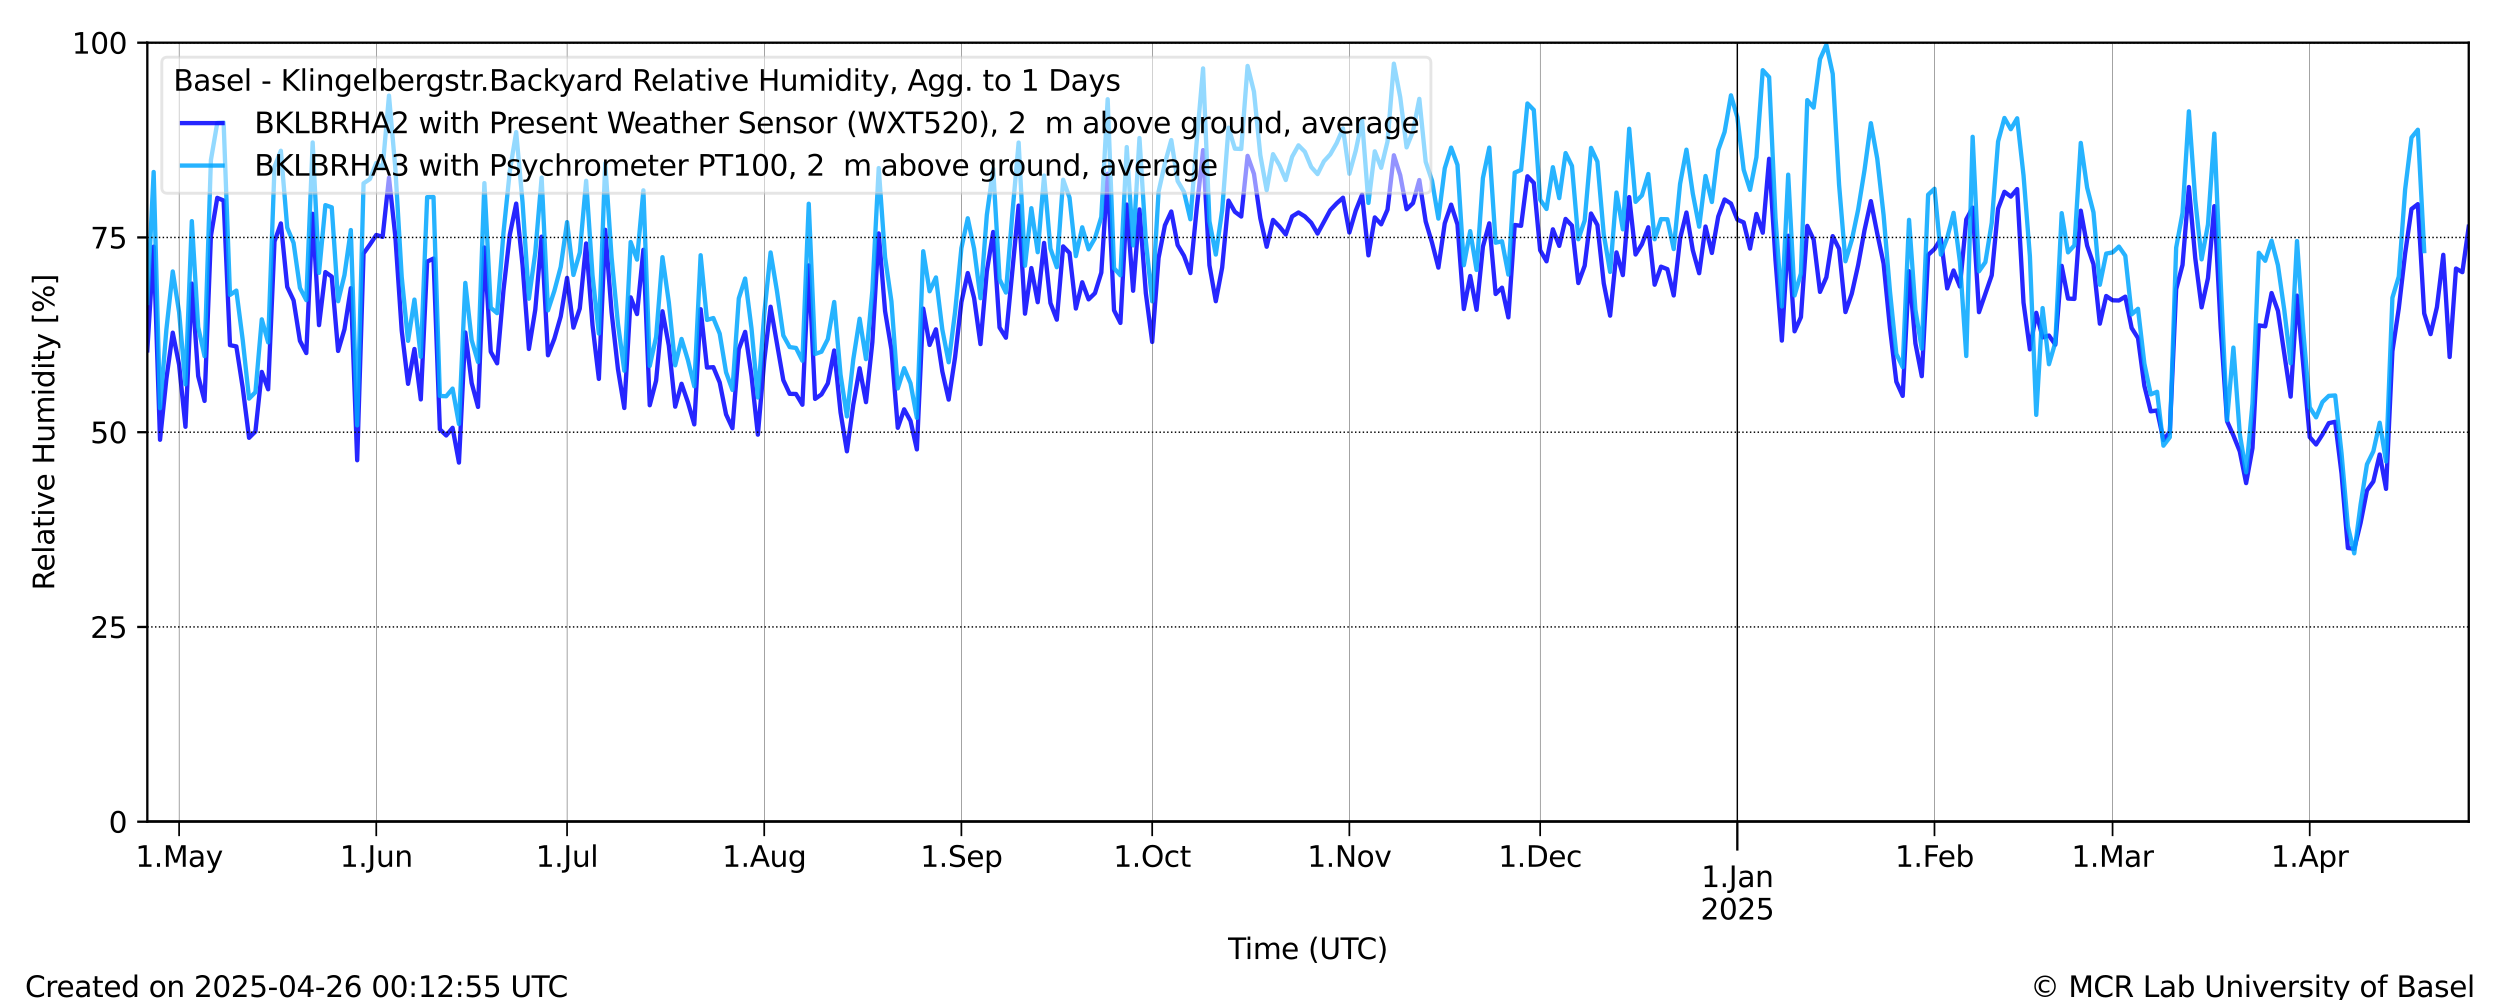 <?xml version="1.0" encoding="utf-8" standalone="no"?>
<!DOCTYPE svg PUBLIC "-//W3C//DTD SVG 1.1//EN"
  "http://www.w3.org/Graphics/SVG/1.1/DTD/svg11.dtd">
<svg xmlns:xlink="http://www.w3.org/1999/xlink" width="864pt" height="345.6pt" viewBox="0 0 864 345.6" xmlns="http://www.w3.org/2000/svg" version="1.1">
 <defs>
  <style type="text/css">*{stroke-linejoin: round; stroke-linecap: butt}</style>
 </defs>
 <g id="figure_1">
  <g id="patch_1">
   <path d="M 0 345.6 
L 864 345.6 
L 864 0 
L 0 0 
z
" style="fill: #ffffff"/>
  </g>
  <g id="axes_1">
   <g id="patch_2">
    <path d="M 50.915 283.976 
L 853.2 283.976 
L 853.2 14.76 
L 50.915 14.76 
z
" style="fill: #ffffff"/>
   </g>
   <g id="line2d_1">
    <path d="M 50.907 121.092 
L 53.105 85.244 
L 55.303 151.981 
L 57.501 130.921 
L 59.7 114.98 
L 61.898 126.043 
L 64.096 147.492 
L 66.294 98.01 
L 68.492 129.993 
L 70.69 138.55 
L 72.888 81.525 
L 75.086 68.382 
L 77.284 69.304 
L 79.482 119.289 
L 81.68 119.722 
L 83.878 133.978 
L 86.076 151.31 
L 88.274 149.111 
L 90.472 128.547 
L 92.67 134.531 
L 94.868 83.453 
L 97.066 77.226 
L 99.264 99.156 
L 101.462 103.81 
L 103.66 117.787 
L 105.858 122.011 
L 108.056 73.891 
L 110.254 112.366 
L 112.452 94.04 
L 114.651 95.603 
L 116.849 121.287 
L 119.047 113.793 
L 121.245 99.596 
L 123.443 159.055 
L 125.641 87.611 
L 127.839 84.53 
L 130.037 81.203 
L 132.235 81.85 
L 134.433 61.419 
L 136.631 81.781 
L 138.829 114.197 
L 141.027 132.653 
L 143.225 120.616 
L 145.423 138.037 
L 147.621 90.416 
L 149.819 89.352 
L 152.017 148.365 
L 154.215 150.499 
L 156.413 147.858 
L 158.611 159.871 
L 160.809 114.907 
L 163.007 132.365 
L 165.205 140.635 
L 167.404 85.539 
L 169.602 121.555 
L 171.8 125.556 
L 173.998 100.355 
L 176.196 81.07 
L 178.394 70.372 
L 180.592 91.604 
L 182.79 120.601 
L 184.988 107.045 
L 187.186 81.791 
L 189.384 122.774 
L 191.582 117.056 
L 193.78 109.379 
L 195.978 96.042 
L 198.176 113.229 
L 200.374 106.621 
L 202.572 84.142 
L 204.77 112.355 
L 206.968 130.947 
L 209.166 79.422 
L 211.364 107.92 
L 213.562 127.562 
L 215.76 140.998 
L 217.958 102.772 
L 220.157 108.538 
L 222.355 86.328 
L 224.553 140.047 
L 226.751 131.549 
L 228.949 107.59 
L 231.147 119.444 
L 233.345 140.548 
L 235.543 132.642 
L 237.741 139.015 
L 239.939 146.661 
L 242.137 106.864 
L 244.335 127.034 
L 246.533 126.899 
L 248.731 132.183 
L 250.929 143.218 
L 253.127 147.983 
L 255.325 120.708 
L 257.523 114.701 
L 259.721 129.895 
L 261.919 150.216 
L 264.117 124.619 
L 266.315 106.01 
L 270.711 131.374 
L 272.909 136.104 
L 275.108 136.161 
L 277.306 139.871 
L 279.504 91.722 
L 281.702 137.855 
L 283.9 136.31 
L 286.098 132.512 
L 288.296 121.126 
L 290.494 142.538 
L 292.692 155.964 
L 294.89 139.876 
L 297.088 127.277 
L 299.286 138.979 
L 301.484 118.274 
L 303.682 80.679 
L 305.88 107.511 
L 308.078 120.823 
L 310.276 147.849 
L 312.474 141.464 
L 314.672 145.46 
L 316.87 155.316 
L 319.068 106.659 
L 321.266 119.208 
L 323.464 113.821 
L 325.662 128.372 
L 327.861 138.108 
L 330.059 123.537 
L 332.257 104.428 
L 334.455 94.369 
L 336.653 103.017 
L 338.851 118.915 
L 341.049 93.794 
L 343.247 80.172 
L 345.445 113.182 
L 347.643 116.714 
L 352.039 71.055 
L 354.237 108.407 
L 356.435 92.655 
L 358.633 104.438 
L 360.831 83.958 
L 363.029 104.722 
L 365.227 110.482 
L 367.425 85.154 
L 369.623 87.412 
L 371.821 106.625 
L 374.019 97.556 
L 376.217 103.457 
L 378.415 101.322 
L 380.613 94.209 
L 382.812 60.041 
L 385.01 107.24 
L 387.208 111.603 
L 389.406 70.695 
L 391.604 100.484 
L 393.802 72.381 
L 396 101.341 
L 398.198 118.165 
L 400.396 89.152 
L 402.594 77.876 
L 404.792 73.098 
L 406.99 84.694 
L 409.188 88.409 
L 411.386 94.37 
L 413.584 72.055 
L 415.782 51.884 
L 417.98 91.673 
L 420.178 104.095 
L 422.376 92.485 
L 424.574 69.327 
L 426.772 73.195 
L 428.97 74.833 
L 431.168 53.88 
L 433.366 60.081 
L 435.565 75.441 
L 437.763 85.276 
L 439.961 76.016 
L 442.159 78.267 
L 444.357 81.033 
L 446.555 74.8 
L 448.753 73.436 
L 450.951 74.787 
L 453.149 76.974 
L 455.347 80.725 
L 459.743 72.626 
L 461.941 70.299 
L 464.139 68.331 
L 466.337 80.351 
L 468.535 72.828 
L 470.733 67.293 
L 472.931 88.245 
L 475.129 75.147 
L 477.327 77.519 
L 479.525 72.441 
L 481.723 53.674 
L 483.921 60.566 
L 486.119 72.323 
L 488.318 70.225 
L 490.516 62.225 
L 492.714 76.534 
L 494.912 83.886 
L 497.11 92.488 
L 499.308 77.166 
L 501.506 70.729 
L 503.704 77.574 
L 505.902 106.781 
L 508.1 95.39 
L 510.298 107.07 
L 512.496 85.209 
L 514.694 77.188 
L 516.892 101.59 
L 519.09 99.427 
L 521.288 109.683 
L 523.486 77.76 
L 525.684 78.041 
L 527.882 60.92 
L 530.08 63.218 
L 532.278 86.48 
L 534.476 90.304 
L 536.674 79.257 
L 538.872 84.971 
L 541.07 75.664 
L 543.269 77.959 
L 545.467 97.813 
L 547.665 91.832 
L 549.863 73.797 
L 552.061 77.778 
L 554.259 97.929 
L 556.457 109.086 
L 558.655 87.234 
L 560.853 95.07 
L 563.051 68.113 
L 565.249 87.951 
L 567.447 84.402 
L 569.645 78.552 
L 571.843 98.388 
L 574.041 92.159 
L 576.239 93.02 
L 578.437 102.106 
L 580.635 82.478 
L 582.833 73.451 
L 585.031 86.471 
L 587.229 94.417 
L 589.427 78.295 
L 591.625 87.419 
L 593.823 74.833 
L 596.022 68.943 
L 598.22 70.339 
L 600.418 75.888 
L 602.616 76.859 
L 604.814 85.907 
L 607.012 73.943 
L 609.21 80.428 
L 611.408 54.878 
L 613.606 89.836 
L 615.804 117.71 
L 618.002 81.474 
L 620.2 114.495 
L 622.398 109.599 
L 624.596 78.073 
L 626.794 82.837 
L 628.992 100.875 
L 631.19 95.828 
L 633.388 81.614 
L 635.586 85.984 
L 637.784 107.844 
L 639.982 101.468 
L 642.18 91.581 
L 644.378 79.552 
L 646.576 69.513 
L 648.775 80.69 
L 650.973 91.11 
L 653.171 113.334 
L 655.369 131.917 
L 657.567 136.816 
L 659.765 93.726 
L 661.963 118.672 
L 664.161 130.007 
L 666.359 88.113 
L 668.557 86.051 
L 670.755 82.55 
L 672.953 99.677 
L 675.151 93.479 
L 677.349 99.02 
L 679.547 75.828 
L 681.745 71.762 
L 683.943 107.879 
L 688.339 95.148 
L 690.537 72.11 
L 692.735 66.289 
L 694.933 67.94 
L 697.131 65.352 
L 699.329 104.595 
L 701.527 120.757 
L 703.726 108.114 
L 705.924 116.605 
L 708.122 115.969 
L 710.32 119.098 
L 712.518 91.882 
L 714.716 103.188 
L 716.914 103.304 
L 719.112 72.813 
L 721.31 84.895 
L 723.508 91.297 
L 725.706 111.857 
L 727.904 102.301 
L 730.102 103.782 
L 732.3 103.851 
L 734.498 102.531 
L 736.696 113.359 
L 738.894 116.84 
L 741.092 133.346 
L 743.29 142.16 
L 745.488 141.851 
L 747.686 152.072 
L 749.884 149.222 
L 752.082 99.95 
L 754.28 91.562 
L 756.479 64.636 
L 758.677 89.204 
L 760.875 106.222 
L 763.073 96.153 
L 765.271 71.255 
L 767.469 113.225 
L 769.667 145.566 
L 771.865 150.498 
L 774.063 155.978 
L 776.261 166.954 
L 778.459 154.859 
L 780.657 112.456 
L 782.855 112.771 
L 785.053 101.278 
L 787.251 107.423 
L 791.647 137.064 
L 793.845 102.172 
L 798.241 151.065 
L 800.439 153.61 
L 802.637 150.171 
L 804.835 146.237 
L 807.033 145.774 
L 809.231 163.64 
L 811.43 189.39 
L 813.628 189.691 
L 815.826 180.698 
L 818.024 169.498 
L 820.222 166.409 
L 822.42 157.08 
L 824.618 168.954 
L 826.816 121.382 
L 829.014 106.635 
L 831.212 87.612 
L 833.41 72.249 
L 835.608 70.561 
L 837.806 108.321 
L 840.004 115.464 
L 842.202 106.16 
L 844.4 88.072 
L 846.598 123.379 
L 848.796 92.807 
L 850.994 94.054 
L 853.192 78.359 
L 853.192 78.359 
" clip-path="url(#pace189309b)" style="fill: none; stroke: #0000ff; stroke-opacity: 0.85; stroke-width: 1.5; stroke-linecap: square"/>
   </g>
   <g id="line2d_2">
    <path d="M 50.907 104.711 
L 53.105 59.439 
L 55.303 141.089 
L 57.501 113.914 
L 59.7 93.821 
L 61.898 107.87 
L 64.096 132.83 
L 66.294 76.422 
L 68.492 113.041 
L 70.69 123.104 
L 72.888 55.326 
L 75.086 42.499 
L 77.284 42.343 
L 79.482 101.92 
L 81.68 100.437 
L 83.878 117.458 
L 86.076 137.759 
L 88.274 135.553 
L 90.472 110.364 
L 92.67 118.325 
L 94.868 57.631 
L 97.066 52.1 
L 99.264 78.681 
L 101.462 83.952 
L 103.66 99.515 
L 105.858 103.727 
L 108.056 49.237 
L 110.254 94.304 
L 112.452 70.895 
L 114.651 71.651 
L 116.849 104.095 
L 119.047 95.055 
L 121.245 79.506 
L 123.443 147.003 
L 125.641 63.37 
L 127.839 61.882 
L 130.037 56.33 
L 132.235 58.106 
L 134.433 33.036 
L 136.631 58.201 
L 138.829 95.683 
L 141.027 117.788 
L 143.225 103.543 
L 145.423 123.302 
L 147.621 68.14 
L 149.819 68.096 
L 152.017 136.837 
L 154.215 136.946 
L 156.413 134.306 
L 158.611 146.551 
L 160.809 97.775 
L 163.007 117.561 
L 165.205 125.104 
L 167.404 63.289 
L 169.602 106.361 
L 171.8 108.222 
L 173.998 80.464 
L 176.196 59.076 
L 178.394 45.661 
L 180.592 69.939 
L 182.79 103.229 
L 184.988 87.318 
L 187.186 61.366 
L 189.384 107.25 
L 191.582 100.537 
L 193.78 92.255 
L 195.978 76.772 
L 198.176 95.022 
L 200.374 87.313 
L 202.572 62.486 
L 204.77 95.117 
L 206.968 115.271 
L 209.166 56.411 
L 211.364 88.965 
L 213.562 111.846 
L 215.76 128.125 
L 217.958 83.65 
L 220.157 89.716 
L 222.355 65.776 
L 224.553 126.452 
L 226.751 116.459 
L 228.949 88.883 
L 231.147 104.483 
L 233.345 126.251 
L 235.543 117.15 
L 237.741 124.426 
L 239.939 133.492 
L 242.137 88.209 
L 244.335 110.571 
L 246.533 109.919 
L 248.731 115.32 
L 250.929 128.673 
L 253.127 134.76 
L 255.325 103.123 
L 257.523 96.277 
L 259.721 113.551 
L 261.919 137.366 
L 264.117 108.536 
L 266.315 87.254 
L 268.513 100.575 
L 270.711 115.949 
L 272.909 119.947 
L 275.108 120.261 
L 277.306 124.678 
L 279.504 70.415 
L 281.702 122.335 
L 283.9 121.553 
L 286.098 117.195 
L 288.296 104.374 
L 290.494 129.474 
L 292.692 143.91 
L 294.89 124.243 
L 297.088 110.151 
L 299.286 124.108 
L 301.484 100.498 
L 303.682 58.091 
L 305.88 88.926 
L 308.078 104.182 
L 310.276 134.238 
L 312.474 127.248 
L 314.672 132.467 
L 316.87 144.42 
L 319.068 86.829 
L 321.266 100.661 
L 323.464 95.888 
L 325.662 113.86 
L 327.861 125.202 
L 330.059 107.917 
L 332.257 85.755 
L 334.455 75.438 
L 336.653 85.977 
L 338.851 103.06 
L 341.049 74.281 
L 343.247 58.388 
L 345.445 96.527 
L 347.643 101.101 
L 349.841 74.225 
L 352.039 49.274 
L 354.237 91.817 
L 356.435 71.957 
L 358.633 87.159 
L 360.831 60.678 
L 363.029 85.91 
L 365.227 92.343 
L 367.425 62.119 
L 369.623 68.312 
L 371.821 88.51 
L 374.019 78.56 
L 376.217 86.166 
L 378.415 82.326 
L 380.613 74.989 
L 382.812 34.292 
L 385.01 92.701 
L 387.208 95.136 
L 389.406 50.827 
L 391.604 84.801 
L 393.802 47.71 
L 396 83.263 
L 398.198 104.125 
L 400.396 66.296 
L 402.594 56.435 
L 404.792 48.422 
L 406.99 62.564 
L 409.188 66.322 
L 411.386 75.768 
L 413.584 48.895 
L 415.782 23.646 
L 417.98 76.458 
L 420.178 87.972 
L 422.376 72.71 
L 424.574 44.131 
L 426.772 51.385 
L 428.97 51.482 
L 431.168 22.798 
L 433.366 31.682 
L 435.565 53.628 
L 437.763 65.721 
L 439.961 53.284 
L 442.159 57.041 
L 444.357 62.209 
L 446.555 54.185 
L 448.753 50.226 
L 450.951 52.444 
L 453.149 57.688 
L 455.347 60.164 
L 457.545 55.746 
L 459.743 53.345 
L 461.941 49.476 
L 464.139 44.381 
L 466.337 60.039 
L 468.535 52.104 
L 470.733 41.583 
L 472.931 70.129 
L 475.129 52.304 
L 477.327 57.983 
L 479.525 48.91 
L 481.723 22.014 
L 483.921 33.623 
L 486.119 50.925 
L 488.318 45.411 
L 490.516 34.167 
L 492.714 55.891 
L 494.912 62.483 
L 497.11 75.545 
L 499.308 58.163 
L 501.506 51.021 
L 503.704 56.986 
L 505.902 91.645 
L 508.1 79.874 
L 510.298 93.289 
L 512.496 61.536 
L 514.694 51.02 
L 516.892 83.875 
L 519.09 83.383 
L 521.288 94.895 
L 523.486 59.668 
L 525.684 58.717 
L 527.882 35.764 
L 530.08 38.006 
L 532.278 69.017 
L 534.476 72.224 
L 536.674 57.792 
L 538.872 68.459 
L 541.07 52.911 
L 543.269 57.357 
L 545.467 82.688 
L 547.665 76.219 
L 549.863 51.108 
L 552.061 55.857 
L 554.259 81.015 
L 556.457 93.968 
L 558.655 66.541 
L 560.853 79.249 
L 563.051 44.502 
L 565.249 69.758 
L 567.447 67.517 
L 569.645 60.148 
L 571.843 82.694 
L 574.041 75.729 
L 576.239 75.767 
L 578.437 86.071 
L 580.635 63.547 
L 582.833 51.735 
L 585.031 66.899 
L 587.229 78.333 
L 589.427 60.83 
L 591.625 69.813 
L 593.823 51.869 
L 596.022 45.594 
L 598.22 32.949 
L 600.418 40.489 
L 602.616 58.673 
L 604.814 65.625 
L 607.012 54.363 
L 609.21 24.256 
L 611.408 26.658 
L 613.606 75.246 
L 615.804 105.917 
L 618.002 60.361 
L 620.2 102.112 
L 622.398 94.531 
L 624.596 34.603 
L 626.794 37.181 
L 628.992 20.435 
L 631.19 15.487 
L 633.388 25.541 
L 635.586 63.822 
L 637.784 90.286 
L 639.982 82.937 
L 642.18 72.419 
L 644.378 58.779 
L 646.576 42.574 
L 648.775 54.802 
L 650.973 74.357 
L 653.171 100.695 
L 655.369 122.302 
L 657.567 126.876 
L 659.765 75.987 
L 661.963 107.026 
L 664.161 120.529 
L 666.359 67.29 
L 668.557 65.238 
L 670.755 87.991 
L 672.953 82.207 
L 675.151 73.562 
L 677.349 90.483 
L 679.547 123.038 
L 681.745 47.286 
L 683.943 93.746 
L 686.141 90.61 
L 688.339 77.009 
L 690.537 48.905 
L 692.735 40.776 
L 694.933 44.639 
L 697.131 40.887 
L 699.329 60.603 
L 701.527 88.49 
L 703.726 143.378 
L 705.924 106.481 
L 708.122 125.864 
L 710.32 118.353 
L 712.518 73.665 
L 714.716 87.214 
L 716.914 84.803 
L 719.112 49.397 
L 721.31 64.838 
L 723.508 73.398 
L 725.706 98.413 
L 727.904 87.642 
L 730.102 87.243 
L 732.3 85.219 
L 734.498 88.38 
L 736.696 108.637 
L 738.894 106.732 
L 741.092 125.647 
L 743.29 136.292 
L 745.488 135.412 
L 747.686 154.017 
L 749.884 151.094 
L 752.082 85.583 
L 754.28 73.622 
L 756.479 38.476 
L 758.677 68.984 
L 760.875 89.635 
L 763.073 77.576 
L 765.271 46.167 
L 767.469 97.565 
L 769.667 145.222 
L 771.865 120.132 
L 774.063 149.976 
L 776.261 163.228 
L 778.459 139.473 
L 780.657 87.366 
L 782.855 90.127 
L 785.053 83.181 
L 787.251 91.669 
L 789.449 107.183 
L 791.647 125.555 
L 793.845 83.31 
L 796.043 114.754 
L 798.241 140.787 
L 800.439 144.232 
L 802.637 138.923 
L 804.835 136.811 
L 807.033 136.665 
L 809.231 156.637 
L 811.43 181.886 
L 813.628 191.232 
L 815.826 174.365 
L 818.024 160.464 
L 820.222 155.995 
L 822.42 146.102 
L 824.618 159.501 
L 826.816 102.905 
L 829.014 95.583 
L 831.212 65.491 
L 833.41 47.533 
L 835.608 44.847 
L 837.806 86.773 
L 837.806 86.773 
" clip-path="url(#pace189309b)" style="fill: none; stroke: #00a6ff; stroke-opacity: 0.85; stroke-width: 1.5; stroke-linecap: square"/>
   </g>
   <g id="matplotlib.axis_1">
    <g id="xtick_1">
     <g id="line2d_3">
      <path d="M 600.418 283.976 
L 600.418 14.76 
" clip-path="url(#pace189309b)" style="fill: none; stroke: #000000; stroke-width: 0.5; stroke-linecap: square"/>
     </g>
     <g id="line2d_4">
      <defs>
       <path id="m3deccd2824" d="M 0 0 
L 0 10 
" style="stroke: #000000; stroke-width: 0.8"/>
      </defs>
      <g>
       <use xlink:href="#m3deccd2824" x="600.418" y="283.976" style="stroke: #000000; stroke-width: 0.8"/>
      </g>
     </g>
     <g id="text_1">
      <!-- 1.Jan -->
      <g transform="translate(587.939 306.574) scale(0.1 -0.1)">
       <defs>
        <path id="DejaVuSans-31" d="M 794 531 
L 1825 531 
L 1825 4091 
L 703 3866 
L 703 4441 
L 1819 4666 
L 2450 4666 
L 2450 531 
L 3481 531 
L 3481 0 
L 794 0 
L 794 531 
z
" transform="scale(0.016)"/>
        <path id="DejaVuSans-2e" d="M 684 794 
L 1344 794 
L 1344 0 
L 684 0 
L 684 794 
z
" transform="scale(0.016)"/>
        <path id="DejaVuSans-4a" d="M 628 4666 
L 1259 4666 
L 1259 325 
Q 1259 -519 939 -900 
Q 619 -1281 -91 -1281 
L -331 -1281 
L -331 -750 
L -134 -750 
Q 284 -750 456 -515 
Q 628 -281 628 325 
L 628 4666 
z
" transform="scale(0.016)"/>
        <path id="DejaVuSans-61" d="M 2194 1759 
Q 1497 1759 1228 1600 
Q 959 1441 959 1056 
Q 959 750 1161 570 
Q 1363 391 1709 391 
Q 2188 391 2477 730 
Q 2766 1069 2766 1631 
L 2766 1759 
L 2194 1759 
z
M 3341 1997 
L 3341 0 
L 2766 0 
L 2766 531 
Q 2569 213 2275 61 
Q 1981 -91 1556 -91 
Q 1019 -91 701 211 
Q 384 513 384 1019 
Q 384 1609 779 1909 
Q 1175 2209 1959 2209 
L 2766 2209 
L 2766 2266 
Q 2766 2663 2505 2880 
Q 2244 3097 1772 3097 
Q 1472 3097 1187 3025 
Q 903 2953 641 2809 
L 641 3341 
Q 956 3463 1253 3523 
Q 1550 3584 1831 3584 
Q 2591 3584 2966 3190 
Q 3341 2797 3341 1997 
z
" transform="scale(0.016)"/>
        <path id="DejaVuSans-6e" d="M 3513 2113 
L 3513 0 
L 2938 0 
L 2938 2094 
Q 2938 2591 2744 2837 
Q 2550 3084 2163 3084 
Q 1697 3084 1428 2787 
Q 1159 2491 1159 1978 
L 1159 0 
L 581 0 
L 581 3500 
L 1159 3500 
L 1159 2956 
Q 1366 3272 1645 3428 
Q 1925 3584 2291 3584 
Q 2894 3584 3203 3211 
Q 3513 2838 3513 2113 
z
" transform="scale(0.016)"/>
       </defs>
       <use xlink:href="#DejaVuSans-31"/>
       <use xlink:href="#DejaVuSans-2e" x="63.623"/>
       <use xlink:href="#DejaVuSans-4a" x="95.41"/>
       <use xlink:href="#DejaVuSans-61" x="124.902"/>
       <use xlink:href="#DejaVuSans-6e" x="186.182"/>
      </g>
      <!-- 2025 -->
      <g transform="translate(587.693 317.772) scale(0.1 -0.1)">
       <defs>
        <path id="DejaVuSans-32" d="M 1228 531 
L 3431 531 
L 3431 0 
L 469 0 
L 469 531 
Q 828 903 1448 1529 
Q 2069 2156 2228 2338 
Q 2531 2678 2651 2914 
Q 2772 3150 2772 3378 
Q 2772 3750 2511 3984 
Q 2250 4219 1831 4219 
Q 1534 4219 1204 4116 
Q 875 4013 500 3803 
L 500 4441 
Q 881 4594 1212 4672 
Q 1544 4750 1819 4750 
Q 2544 4750 2975 4387 
Q 3406 4025 3406 3419 
Q 3406 3131 3298 2873 
Q 3191 2616 2906 2266 
Q 2828 2175 2409 1742 
Q 1991 1309 1228 531 
z
" transform="scale(0.016)"/>
        <path id="DejaVuSans-30" d="M 2034 4250 
Q 1547 4250 1301 3770 
Q 1056 3291 1056 2328 
Q 1056 1369 1301 889 
Q 1547 409 2034 409 
Q 2525 409 2770 889 
Q 3016 1369 3016 2328 
Q 3016 3291 2770 3770 
Q 2525 4250 2034 4250 
z
M 2034 4750 
Q 2819 4750 3233 4129 
Q 3647 3509 3647 2328 
Q 3647 1150 3233 529 
Q 2819 -91 2034 -91 
Q 1250 -91 836 529 
Q 422 1150 422 2328 
Q 422 3509 836 4129 
Q 1250 4750 2034 4750 
z
" transform="scale(0.016)"/>
        <path id="DejaVuSans-35" d="M 691 4666 
L 3169 4666 
L 3169 4134 
L 1269 4134 
L 1269 2991 
Q 1406 3038 1543 3061 
Q 1681 3084 1819 3084 
Q 2600 3084 3056 2656 
Q 3513 2228 3513 1497 
Q 3513 744 3044 326 
Q 2575 -91 1722 -91 
Q 1428 -91 1123 -41 
Q 819 9 494 109 
L 494 744 
Q 775 591 1075 516 
Q 1375 441 1709 441 
Q 2250 441 2565 725 
Q 2881 1009 2881 1497 
Q 2881 1984 2565 2268 
Q 2250 2553 1709 2553 
Q 1456 2553 1204 2497 
Q 953 2441 691 2322 
L 691 4666 
z
" transform="scale(0.016)"/>
       </defs>
       <use xlink:href="#DejaVuSans-32"/>
       <use xlink:href="#DejaVuSans-30" x="63.623"/>
       <use xlink:href="#DejaVuSans-32" x="127.246"/>
       <use xlink:href="#DejaVuSans-35" x="190.869"/>
      </g>
     </g>
    </g>
    <g id="xtick_2">
     <g id="line2d_5">
      <path d="M 61.898 283.976 
L 61.898 14.76 
" clip-path="url(#pace189309b)" style="fill: none; stroke: #000000; stroke-width: 0.125; stroke-linecap: square"/>
     </g>
     <g id="line2d_6">
      <defs>
       <path id="m38c62f8d8d" d="M 0 0 
L 0 5 
" style="stroke: #000000; stroke-width: 0.6"/>
      </defs>
      <g>
       <use xlink:href="#m38c62f8d8d" x="61.898" y="283.976" style="stroke: #000000; stroke-width: 0.6"/>
      </g>
     </g>
     <g id="text_2">
      <!-- 1.May -->
      <g transform="translate(46.79 299.574) scale(0.1 -0.1)">
       <defs>
        <path id="DejaVuSans-4d" d="M 628 4666 
L 1569 4666 
L 2759 1491 
L 3956 4666 
L 4897 4666 
L 4897 0 
L 4281 0 
L 4281 4097 
L 3078 897 
L 2444 897 
L 1241 4097 
L 1241 0 
L 628 0 
L 628 4666 
z
" transform="scale(0.016)"/>
        <path id="DejaVuSans-79" d="M 2059 -325 
Q 1816 -950 1584 -1140 
Q 1353 -1331 966 -1331 
L 506 -1331 
L 506 -850 
L 844 -850 
Q 1081 -850 1212 -737 
Q 1344 -625 1503 -206 
L 1606 56 
L 191 3500 
L 800 3500 
L 1894 763 
L 2988 3500 
L 3597 3500 
L 2059 -325 
z
" transform="scale(0.016)"/>
       </defs>
       <use xlink:href="#DejaVuSans-31"/>
       <use xlink:href="#DejaVuSans-2e" x="63.623"/>
       <use xlink:href="#DejaVuSans-4d" x="95.41"/>
       <use xlink:href="#DejaVuSans-61" x="181.689"/>
       <use xlink:href="#DejaVuSans-79" x="242.969"/>
      </g>
     </g>
    </g>
    <g id="xtick_3">
     <g id="line2d_7">
      <path d="M 130.037 283.976 
L 130.037 14.76 
" clip-path="url(#pace189309b)" style="fill: none; stroke: #000000; stroke-width: 0.125; stroke-linecap: square"/>
     </g>
     <g id="line2d_8">
      <g>
       <use xlink:href="#m38c62f8d8d" x="130.037" y="283.976" style="stroke: #000000; stroke-width: 0.6"/>
      </g>
     </g>
     <g id="text_3">
      <!-- 1.Jun -->
      <g transform="translate(117.454 299.574) scale(0.1 -0.1)">
       <defs>
        <path id="DejaVuSans-75" d="M 544 1381 
L 544 3500 
L 1119 3500 
L 1119 1403 
Q 1119 906 1312 657 
Q 1506 409 1894 409 
Q 2359 409 2629 706 
Q 2900 1003 2900 1516 
L 2900 3500 
L 3475 3500 
L 3475 0 
L 2900 0 
L 2900 538 
Q 2691 219 2414 64 
Q 2138 -91 1772 -91 
Q 1169 -91 856 284 
Q 544 659 544 1381 
z
M 1991 3584 
L 1991 3584 
z
" transform="scale(0.016)"/>
       </defs>
       <use xlink:href="#DejaVuSans-31"/>
       <use xlink:href="#DejaVuSans-2e" x="63.623"/>
       <use xlink:href="#DejaVuSans-4a" x="95.41"/>
       <use xlink:href="#DejaVuSans-75" x="124.902"/>
       <use xlink:href="#DejaVuSans-6e" x="188.281"/>
      </g>
     </g>
    </g>
    <g id="xtick_4">
     <g id="line2d_9">
      <path d="M 195.978 283.976 
L 195.978 14.76 
" clip-path="url(#pace189309b)" style="fill: none; stroke: #000000; stroke-width: 0.125; stroke-linecap: square"/>
     </g>
     <g id="line2d_10">
      <g>
       <use xlink:href="#m38c62f8d8d" x="195.978" y="283.976" style="stroke: #000000; stroke-width: 0.6"/>
      </g>
     </g>
     <g id="text_4">
      <!-- 1.Jul -->
      <g transform="translate(185.175 299.574) scale(0.1 -0.1)">
       <defs>
        <path id="DejaVuSans-6c" d="M 603 4863 
L 1178 4863 
L 1178 0 
L 603 0 
L 603 4863 
z
" transform="scale(0.016)"/>
       </defs>
       <use xlink:href="#DejaVuSans-31"/>
       <use xlink:href="#DejaVuSans-2e" x="63.623"/>
       <use xlink:href="#DejaVuSans-4a" x="95.41"/>
       <use xlink:href="#DejaVuSans-75" x="124.902"/>
       <use xlink:href="#DejaVuSans-6c" x="188.281"/>
      </g>
     </g>
    </g>
    <g id="xtick_5">
     <g id="line2d_11">
      <path d="M 264.117 283.976 
L 264.117 14.76 
" clip-path="url(#pace189309b)" style="fill: none; stroke: #000000; stroke-width: 0.125; stroke-linecap: square"/>
     </g>
     <g id="line2d_12">
      <g>
       <use xlink:href="#m38c62f8d8d" x="264.117" y="283.976" style="stroke: #000000; stroke-width: 0.6"/>
      </g>
     </g>
     <g id="text_5">
      <!-- 1.Aug -->
      <g transform="translate(249.584 299.574) scale(0.1 -0.1)">
       <defs>
        <path id="DejaVuSans-41" d="M 2188 4044 
L 1331 1722 
L 3047 1722 
L 2188 4044 
z
M 1831 4666 
L 2547 4666 
L 4325 0 
L 3669 0 
L 3244 1197 
L 1141 1197 
L 716 0 
L 50 0 
L 1831 4666 
z
" transform="scale(0.016)"/>
        <path id="DejaVuSans-67" d="M 2906 1791 
Q 2906 2416 2648 2759 
Q 2391 3103 1925 3103 
Q 1463 3103 1205 2759 
Q 947 2416 947 1791 
Q 947 1169 1205 825 
Q 1463 481 1925 481 
Q 2391 481 2648 825 
Q 2906 1169 2906 1791 
z
M 3481 434 
Q 3481 -459 3084 -895 
Q 2688 -1331 1869 -1331 
Q 1566 -1331 1297 -1286 
Q 1028 -1241 775 -1147 
L 775 -588 
Q 1028 -725 1275 -790 
Q 1522 -856 1778 -856 
Q 2344 -856 2625 -561 
Q 2906 -266 2906 331 
L 2906 616 
Q 2728 306 2450 153 
Q 2172 0 1784 0 
Q 1141 0 747 490 
Q 353 981 353 1791 
Q 353 2603 747 3093 
Q 1141 3584 1784 3584 
Q 2172 3584 2450 3431 
Q 2728 3278 2906 2969 
L 2906 3500 
L 3481 3500 
L 3481 434 
z
" transform="scale(0.016)"/>
       </defs>
       <use xlink:href="#DejaVuSans-31"/>
       <use xlink:href="#DejaVuSans-2e" x="63.623"/>
       <use xlink:href="#DejaVuSans-41" x="95.41"/>
       <use xlink:href="#DejaVuSans-75" x="163.818"/>
       <use xlink:href="#DejaVuSans-67" x="227.197"/>
      </g>
     </g>
    </g>
    <g id="xtick_6">
     <g id="line2d_13">
      <path d="M 332.257 283.976 
L 332.257 14.76 
" clip-path="url(#pace189309b)" style="fill: none; stroke: #000000; stroke-width: 0.125; stroke-linecap: square"/>
     </g>
     <g id="line2d_14">
      <g>
       <use xlink:href="#m38c62f8d8d" x="332.257" y="283.976" style="stroke: #000000; stroke-width: 0.6"/>
      </g>
     </g>
     <g id="text_6">
      <!-- 1.Sep -->
      <g transform="translate(318.061 299.574) scale(0.1 -0.1)">
       <defs>
        <path id="DejaVuSans-53" d="M 3425 4513 
L 3425 3897 
Q 3066 4069 2747 4153 
Q 2428 4238 2131 4238 
Q 1616 4238 1336 4038 
Q 1056 3838 1056 3469 
Q 1056 3159 1242 3001 
Q 1428 2844 1947 2747 
L 2328 2669 
Q 3034 2534 3370 2195 
Q 3706 1856 3706 1288 
Q 3706 609 3251 259 
Q 2797 -91 1919 -91 
Q 1588 -91 1214 -16 
Q 841 59 441 206 
L 441 856 
Q 825 641 1194 531 
Q 1563 422 1919 422 
Q 2459 422 2753 634 
Q 3047 847 3047 1241 
Q 3047 1584 2836 1778 
Q 2625 1972 2144 2069 
L 1759 2144 
Q 1053 2284 737 2584 
Q 422 2884 422 3419 
Q 422 4038 858 4394 
Q 1294 4750 2059 4750 
Q 2388 4750 2728 4690 
Q 3069 4631 3425 4513 
z
" transform="scale(0.016)"/>
        <path id="DejaVuSans-65" d="M 3597 1894 
L 3597 1613 
L 953 1613 
Q 991 1019 1311 708 
Q 1631 397 2203 397 
Q 2534 397 2845 478 
Q 3156 559 3463 722 
L 3463 178 
Q 3153 47 2828 -22 
Q 2503 -91 2169 -91 
Q 1331 -91 842 396 
Q 353 884 353 1716 
Q 353 2575 817 3079 
Q 1281 3584 2069 3584 
Q 2775 3584 3186 3129 
Q 3597 2675 3597 1894 
z
M 3022 2063 
Q 3016 2534 2758 2815 
Q 2500 3097 2075 3097 
Q 1594 3097 1305 2825 
Q 1016 2553 972 2059 
L 3022 2063 
z
" transform="scale(0.016)"/>
        <path id="DejaVuSans-70" d="M 1159 525 
L 1159 -1331 
L 581 -1331 
L 581 3500 
L 1159 3500 
L 1159 2969 
Q 1341 3281 1617 3432 
Q 1894 3584 2278 3584 
Q 2916 3584 3314 3078 
Q 3713 2572 3713 1747 
Q 3713 922 3314 415 
Q 2916 -91 2278 -91 
Q 1894 -91 1617 61 
Q 1341 213 1159 525 
z
M 3116 1747 
Q 3116 2381 2855 2742 
Q 2594 3103 2138 3103 
Q 1681 3103 1420 2742 
Q 1159 2381 1159 1747 
Q 1159 1113 1420 752 
Q 1681 391 2138 391 
Q 2594 391 2855 752 
Q 3116 1113 3116 1747 
z
" transform="scale(0.016)"/>
       </defs>
       <use xlink:href="#DejaVuSans-31"/>
       <use xlink:href="#DejaVuSans-2e" x="63.623"/>
       <use xlink:href="#DejaVuSans-53" x="95.41"/>
       <use xlink:href="#DejaVuSans-65" x="158.887"/>
       <use xlink:href="#DejaVuSans-70" x="220.41"/>
      </g>
     </g>
    </g>
    <g id="xtick_7">
     <g id="line2d_15">
      <path d="M 398.198 283.976 
L 398.198 14.76 
" clip-path="url(#pace189309b)" style="fill: none; stroke: #000000; stroke-width: 0.125; stroke-linecap: square"/>
     </g>
     <g id="line2d_16">
      <g>
       <use xlink:href="#m38c62f8d8d" x="398.198" y="283.976" style="stroke: #000000; stroke-width: 0.6"/>
      </g>
     </g>
     <g id="text_7">
      <!-- 1.Oct -->
      <g transform="translate(384.782 299.574) scale(0.1 -0.1)">
       <defs>
        <path id="DejaVuSans-4f" d="M 2522 4238 
Q 1834 4238 1429 3725 
Q 1025 3213 1025 2328 
Q 1025 1447 1429 934 
Q 1834 422 2522 422 
Q 3209 422 3611 934 
Q 4013 1447 4013 2328 
Q 4013 3213 3611 3725 
Q 3209 4238 2522 4238 
z
M 2522 4750 
Q 3503 4750 4090 4092 
Q 4678 3434 4678 2328 
Q 4678 1225 4090 567 
Q 3503 -91 2522 -91 
Q 1538 -91 948 565 
Q 359 1222 359 2328 
Q 359 3434 948 4092 
Q 1538 4750 2522 4750 
z
" transform="scale(0.016)"/>
        <path id="DejaVuSans-63" d="M 3122 3366 
L 3122 2828 
Q 2878 2963 2633 3030 
Q 2388 3097 2138 3097 
Q 1578 3097 1268 2742 
Q 959 2388 959 1747 
Q 959 1106 1268 751 
Q 1578 397 2138 397 
Q 2388 397 2633 464 
Q 2878 531 3122 666 
L 3122 134 
Q 2881 22 2623 -34 
Q 2366 -91 2075 -91 
Q 1284 -91 818 406 
Q 353 903 353 1747 
Q 353 2603 823 3093 
Q 1294 3584 2113 3584 
Q 2378 3584 2631 3529 
Q 2884 3475 3122 3366 
z
" transform="scale(0.016)"/>
        <path id="DejaVuSans-74" d="M 1172 4494 
L 1172 3500 
L 2356 3500 
L 2356 3053 
L 1172 3053 
L 1172 1153 
Q 1172 725 1289 603 
Q 1406 481 1766 481 
L 2356 481 
L 2356 0 
L 1766 0 
Q 1100 0 847 248 
Q 594 497 594 1153 
L 594 3053 
L 172 3053 
L 172 3500 
L 594 3500 
L 594 4494 
L 1172 4494 
z
" transform="scale(0.016)"/>
       </defs>
       <use xlink:href="#DejaVuSans-31"/>
       <use xlink:href="#DejaVuSans-2e" x="63.623"/>
       <use xlink:href="#DejaVuSans-4f" x="95.41"/>
       <use xlink:href="#DejaVuSans-63" x="174.121"/>
       <use xlink:href="#DejaVuSans-74" x="229.102"/>
      </g>
     </g>
    </g>
    <g id="xtick_8">
     <g id="line2d_17">
      <path d="M 466.337 283.976 
L 466.337 14.76 
" clip-path="url(#pace189309b)" style="fill: none; stroke: #000000; stroke-width: 0.125; stroke-linecap: square"/>
     </g>
     <g id="line2d_18">
      <g>
       <use xlink:href="#m38c62f8d8d" x="466.337" y="283.976" style="stroke: #000000; stroke-width: 0.6"/>
      </g>
     </g>
     <g id="text_8">
      <!-- 1.Nov -->
      <g transform="translate(451.807 299.574) scale(0.1 -0.1)">
       <defs>
        <path id="DejaVuSans-4e" d="M 628 4666 
L 1478 4666 
L 3547 763 
L 3547 4666 
L 4159 4666 
L 4159 0 
L 3309 0 
L 1241 3903 
L 1241 0 
L 628 0 
L 628 4666 
z
" transform="scale(0.016)"/>
        <path id="DejaVuSans-6f" d="M 1959 3097 
Q 1497 3097 1228 2736 
Q 959 2375 959 1747 
Q 959 1119 1226 758 
Q 1494 397 1959 397 
Q 2419 397 2687 759 
Q 2956 1122 2956 1747 
Q 2956 2369 2687 2733 
Q 2419 3097 1959 3097 
z
M 1959 3584 
Q 2709 3584 3137 3096 
Q 3566 2609 3566 1747 
Q 3566 888 3137 398 
Q 2709 -91 1959 -91 
Q 1206 -91 779 398 
Q 353 888 353 1747 
Q 353 2609 779 3096 
Q 1206 3584 1959 3584 
z
" transform="scale(0.016)"/>
        <path id="DejaVuSans-76" d="M 191 3500 
L 800 3500 
L 1894 563 
L 2988 3500 
L 3597 3500 
L 2284 0 
L 1503 0 
L 191 3500 
z
" transform="scale(0.016)"/>
       </defs>
       <use xlink:href="#DejaVuSans-31"/>
       <use xlink:href="#DejaVuSans-2e" x="63.623"/>
       <use xlink:href="#DejaVuSans-4e" x="95.41"/>
       <use xlink:href="#DejaVuSans-6f" x="170.215"/>
       <use xlink:href="#DejaVuSans-76" x="231.396"/>
      </g>
     </g>
    </g>
    <g id="xtick_9">
     <g id="line2d_19">
      <path d="M 532.278 283.976 
L 532.278 14.76 
" clip-path="url(#pace189309b)" style="fill: none; stroke: #000000; stroke-width: 0.125; stroke-linecap: square"/>
     </g>
     <g id="line2d_20">
      <g>
       <use xlink:href="#m38c62f8d8d" x="532.278" y="283.976" style="stroke: #000000; stroke-width: 0.6"/>
      </g>
     </g>
     <g id="text_9">
      <!-- 1.Dec -->
      <g transform="translate(517.832 299.574) scale(0.1 -0.1)">
       <defs>
        <path id="DejaVuSans-44" d="M 1259 4147 
L 1259 519 
L 2022 519 
Q 2988 519 3436 956 
Q 3884 1394 3884 2338 
Q 3884 3275 3436 3711 
Q 2988 4147 2022 4147 
L 1259 4147 
z
M 628 4666 
L 1925 4666 
Q 3281 4666 3915 4102 
Q 4550 3538 4550 2338 
Q 4550 1131 3912 565 
Q 3275 0 1925 0 
L 628 0 
L 628 4666 
z
" transform="scale(0.016)"/>
       </defs>
       <use xlink:href="#DejaVuSans-31"/>
       <use xlink:href="#DejaVuSans-2e" x="63.623"/>
       <use xlink:href="#DejaVuSans-44" x="95.41"/>
       <use xlink:href="#DejaVuSans-65" x="172.412"/>
       <use xlink:href="#DejaVuSans-63" x="233.936"/>
      </g>
     </g>
    </g>
    <g id="xtick_10">
     <g id="line2d_21">
      <path d="M 668.557 283.976 
L 668.557 14.76 
" clip-path="url(#pace189309b)" style="fill: none; stroke: #000000; stroke-width: 0.125; stroke-linecap: square"/>
     </g>
     <g id="line2d_22">
      <g>
       <use xlink:href="#m38c62f8d8d" x="668.557" y="283.976" style="stroke: #000000; stroke-width: 0.6"/>
      </g>
     </g>
     <g id="text_10">
      <!-- 1.Feb -->
      <g transform="translate(654.935 299.574) scale(0.1 -0.1)">
       <defs>
        <path id="DejaVuSans-46" d="M 628 4666 
L 3309 4666 
L 3309 4134 
L 1259 4134 
L 1259 2759 
L 3109 2759 
L 3109 2228 
L 1259 2228 
L 1259 0 
L 628 0 
L 628 4666 
z
" transform="scale(0.016)"/>
        <path id="DejaVuSans-62" d="M 3116 1747 
Q 3116 2381 2855 2742 
Q 2594 3103 2138 3103 
Q 1681 3103 1420 2742 
Q 1159 2381 1159 1747 
Q 1159 1113 1420 752 
Q 1681 391 2138 391 
Q 2594 391 2855 752 
Q 3116 1113 3116 1747 
z
M 1159 2969 
Q 1341 3281 1617 3432 
Q 1894 3584 2278 3584 
Q 2916 3584 3314 3078 
Q 3713 2572 3713 1747 
Q 3713 922 3314 415 
Q 2916 -91 2278 -91 
Q 1894 -91 1617 61 
Q 1341 213 1159 525 
L 1159 0 
L 581 0 
L 581 4863 
L 1159 4863 
L 1159 2969 
z
" transform="scale(0.016)"/>
       </defs>
       <use xlink:href="#DejaVuSans-31"/>
       <use xlink:href="#DejaVuSans-2e" x="63.623"/>
       <use xlink:href="#DejaVuSans-46" x="95.41"/>
       <use xlink:href="#DejaVuSans-65" x="147.43"/>
       <use xlink:href="#DejaVuSans-62" x="208.953"/>
      </g>
     </g>
    </g>
    <g id="xtick_11">
     <g id="line2d_23">
      <path d="M 730.102 283.976 
L 730.102 14.76 
" clip-path="url(#pace189309b)" style="fill: none; stroke: #000000; stroke-width: 0.125; stroke-linecap: square"/>
     </g>
     <g id="line2d_24">
      <g>
       <use xlink:href="#m38c62f8d8d" x="730.102" y="283.976" style="stroke: #000000; stroke-width: 0.6"/>
      </g>
     </g>
     <g id="text_11">
      <!-- 1.Mar -->
      <g transform="translate(715.898 299.574) scale(0.1 -0.1)">
       <defs>
        <path id="DejaVuSans-72" d="M 2631 2963 
Q 2534 3019 2420 3045 
Q 2306 3072 2169 3072 
Q 1681 3072 1420 2755 
Q 1159 2438 1159 1844 
L 1159 0 
L 581 0 
L 581 3500 
L 1159 3500 
L 1159 2956 
Q 1341 3275 1631 3429 
Q 1922 3584 2338 3584 
Q 2397 3584 2469 3576 
Q 2541 3569 2628 3553 
L 2631 2963 
z
" transform="scale(0.016)"/>
       </defs>
       <use xlink:href="#DejaVuSans-31"/>
       <use xlink:href="#DejaVuSans-2e" x="63.623"/>
       <use xlink:href="#DejaVuSans-4d" x="95.41"/>
       <use xlink:href="#DejaVuSans-61" x="181.689"/>
       <use xlink:href="#DejaVuSans-72" x="242.969"/>
      </g>
     </g>
    </g>
    <g id="xtick_12">
     <g id="line2d_25">
      <path d="M 798.241 283.976 
L 798.241 14.76 
" clip-path="url(#pace189309b)" style="fill: none; stroke: #000000; stroke-width: 0.125; stroke-linecap: square"/>
     </g>
     <g id="line2d_26">
      <g>
       <use xlink:href="#m38c62f8d8d" x="798.241" y="283.976" style="stroke: #000000; stroke-width: 0.6"/>
      </g>
     </g>
     <g id="text_12">
      <!-- 1.Apr -->
      <g transform="translate(784.821 299.574) scale(0.1 -0.1)">
       <use xlink:href="#DejaVuSans-31"/>
       <use xlink:href="#DejaVuSans-2e" x="63.623"/>
       <use xlink:href="#DejaVuSans-41" x="95.41"/>
       <use xlink:href="#DejaVuSans-70" x="163.818"/>
       <use xlink:href="#DejaVuSans-72" x="227.295"/>
      </g>
     </g>
    </g>
    <g id="text_13">
     <!-- Time (UTC) -->
     <g transform="translate(424.422 331.45) scale(0.1 -0.1)">
      <defs>
       <path id="DejaVuSans-54" d="M -19 4666 
L 3928 4666 
L 3928 4134 
L 2272 4134 
L 2272 0 
L 1638 0 
L 1638 4134 
L -19 4134 
L -19 4666 
z
" transform="scale(0.016)"/>
       <path id="DejaVuSans-69" d="M 603 3500 
L 1178 3500 
L 1178 0 
L 603 0 
L 603 3500 
z
M 603 4863 
L 1178 4863 
L 1178 4134 
L 603 4134 
L 603 4863 
z
" transform="scale(0.016)"/>
       <path id="DejaVuSans-6d" d="M 3328 2828 
Q 3544 3216 3844 3400 
Q 4144 3584 4550 3584 
Q 5097 3584 5394 3201 
Q 5691 2819 5691 2113 
L 5691 0 
L 5113 0 
L 5113 2094 
Q 5113 2597 4934 2840 
Q 4756 3084 4391 3084 
Q 3944 3084 3684 2787 
Q 3425 2491 3425 1978 
L 3425 0 
L 2847 0 
L 2847 2094 
Q 2847 2600 2669 2842 
Q 2491 3084 2119 3084 
Q 1678 3084 1418 2786 
Q 1159 2488 1159 1978 
L 1159 0 
L 581 0 
L 581 3500 
L 1159 3500 
L 1159 2956 
Q 1356 3278 1631 3431 
Q 1906 3584 2284 3584 
Q 2666 3584 2933 3390 
Q 3200 3197 3328 2828 
z
" transform="scale(0.016)"/>
       <path id="DejaVuSans-20" transform="scale(0.016)"/>
       <path id="DejaVuSans-28" d="M 1984 4856 
Q 1566 4138 1362 3434 
Q 1159 2731 1159 2009 
Q 1159 1288 1364 580 
Q 1569 -128 1984 -844 
L 1484 -844 
Q 1016 -109 783 600 
Q 550 1309 550 2009 
Q 550 2706 781 3412 
Q 1013 4119 1484 4856 
L 1984 4856 
z
" transform="scale(0.016)"/>
       <path id="DejaVuSans-55" d="M 556 4666 
L 1191 4666 
L 1191 1831 
Q 1191 1081 1462 751 
Q 1734 422 2344 422 
Q 2950 422 3222 751 
Q 3494 1081 3494 1831 
L 3494 4666 
L 4128 4666 
L 4128 1753 
Q 4128 841 3676 375 
Q 3225 -91 2344 -91 
Q 1459 -91 1007 375 
Q 556 841 556 1753 
L 556 4666 
z
" transform="scale(0.016)"/>
       <path id="DejaVuSans-43" d="M 4122 4306 
L 4122 3641 
Q 3803 3938 3442 4084 
Q 3081 4231 2675 4231 
Q 1875 4231 1450 3742 
Q 1025 3253 1025 2328 
Q 1025 1406 1450 917 
Q 1875 428 2675 428 
Q 3081 428 3442 575 
Q 3803 722 4122 1019 
L 4122 359 
Q 3791 134 3420 21 
Q 3050 -91 2638 -91 
Q 1578 -91 968 557 
Q 359 1206 359 2328 
Q 359 3453 968 4101 
Q 1578 4750 2638 4750 
Q 3056 4750 3426 4639 
Q 3797 4528 4122 4306 
z
" transform="scale(0.016)"/>
       <path id="DejaVuSans-29" d="M 513 4856 
L 1013 4856 
Q 1481 4119 1714 3412 
Q 1947 2706 1947 2009 
Q 1947 1309 1714 600 
Q 1481 -109 1013 -844 
L 513 -844 
Q 928 -128 1133 580 
Q 1338 1288 1338 2009 
Q 1338 2731 1133 3434 
Q 928 4138 513 4856 
z
" transform="scale(0.016)"/>
      </defs>
      <use xlink:href="#DejaVuSans-54"/>
      <use xlink:href="#DejaVuSans-69" x="57.959"/>
      <use xlink:href="#DejaVuSans-6d" x="85.742"/>
      <use xlink:href="#DejaVuSans-65" x="183.154"/>
      <use xlink:href="#DejaVuSans-20" x="244.678"/>
      <use xlink:href="#DejaVuSans-28" x="276.465"/>
      <use xlink:href="#DejaVuSans-55" x="315.479"/>
      <use xlink:href="#DejaVuSans-54" x="388.672"/>
      <use xlink:href="#DejaVuSans-43" x="443.881"/>
      <use xlink:href="#DejaVuSans-29" x="513.705"/>
     </g>
    </g>
   </g>
   <g id="matplotlib.axis_2">
    <g id="ytick_1">
     <g id="line2d_27">
      <path d="M 50.915 283.976 
L 853.2 283.976 
" clip-path="url(#pace189309b)" style="fill: none; stroke-dasharray: 0.5,0.825; stroke-dashoffset: 0; stroke: #000000; stroke-width: 0.5"/>
     </g>
     <g id="line2d_28">
      <defs>
       <path id="mae66427e10" d="M 0 0 
L -3.5 0 
" style="stroke: #000000; stroke-width: 0.8"/>
      </defs>
      <g>
       <use xlink:href="#mae66427e10" x="50.915" y="283.976" style="stroke: #000000; stroke-width: 0.8"/>
      </g>
     </g>
     <g id="text_14">
      <!-- 0 -->
      <g transform="translate(37.553 287.775) scale(0.1 -0.1)">
       <use xlink:href="#DejaVuSans-30"/>
      </g>
     </g>
    </g>
    <g id="ytick_2">
     <g id="line2d_29">
      <path d="M 50.915 216.672 
L 853.2 216.672 
" clip-path="url(#pace189309b)" style="fill: none; stroke-dasharray: 0.5,0.825; stroke-dashoffset: 0; stroke: #000000; stroke-width: 0.5"/>
     </g>
     <g id="line2d_30">
      <g>
       <use xlink:href="#mae66427e10" x="50.915" y="216.672" style="stroke: #000000; stroke-width: 0.8"/>
      </g>
     </g>
     <g id="text_15">
      <!-- 25 -->
      <g transform="translate(31.19 220.471) scale(0.1 -0.1)">
       <use xlink:href="#DejaVuSans-32"/>
       <use xlink:href="#DejaVuSans-35" x="63.623"/>
      </g>
     </g>
    </g>
    <g id="ytick_3">
     <g id="line2d_31">
      <path d="M 50.915 149.368 
L 853.2 149.368 
" clip-path="url(#pace189309b)" style="fill: none; stroke-dasharray: 0.5,0.825; stroke-dashoffset: 0; stroke: #000000; stroke-width: 0.5"/>
     </g>
     <g id="line2d_32">
      <g>
       <use xlink:href="#mae66427e10" x="50.915" y="149.368" style="stroke: #000000; stroke-width: 0.8"/>
      </g>
     </g>
     <g id="text_16">
      <!-- 50 -->
      <g transform="translate(31.19 153.167) scale(0.1 -0.1)">
       <use xlink:href="#DejaVuSans-35"/>
       <use xlink:href="#DejaVuSans-30" x="63.623"/>
      </g>
     </g>
    </g>
    <g id="ytick_4">
     <g id="line2d_33">
      <path d="M 50.915 82.064 
L 853.2 82.064 
" clip-path="url(#pace189309b)" style="fill: none; stroke-dasharray: 0.5,0.825; stroke-dashoffset: 0; stroke: #000000; stroke-width: 0.5"/>
     </g>
     <g id="line2d_34">
      <g>
       <use xlink:href="#mae66427e10" x="50.915" y="82.064" style="stroke: #000000; stroke-width: 0.8"/>
      </g>
     </g>
     <g id="text_17">
      <!-- 75 -->
      <g transform="translate(31.19 85.863) scale(0.1 -0.1)">
       <defs>
        <path id="DejaVuSans-37" d="M 525 4666 
L 3525 4666 
L 3525 4397 
L 1831 0 
L 1172 0 
L 2766 4134 
L 525 4134 
L 525 4666 
z
" transform="scale(0.016)"/>
       </defs>
       <use xlink:href="#DejaVuSans-37"/>
       <use xlink:href="#DejaVuSans-35" x="63.623"/>
      </g>
     </g>
    </g>
    <g id="ytick_5">
     <g id="line2d_35">
      <path d="M 50.915 14.76 
L 853.2 14.76 
" clip-path="url(#pace189309b)" style="fill: none; stroke-dasharray: 0.5,0.825; stroke-dashoffset: 0; stroke: #000000; stroke-width: 0.5"/>
     </g>
     <g id="line2d_36">
      <g>
       <use xlink:href="#mae66427e10" x="50.915" y="14.76" style="stroke: #000000; stroke-width: 0.8"/>
      </g>
     </g>
     <g id="text_18">
      <!-- 100 -->
      <g transform="translate(24.828 18.559) scale(0.1 -0.1)">
       <use xlink:href="#DejaVuSans-31"/>
       <use xlink:href="#DejaVuSans-30" x="63.623"/>
       <use xlink:href="#DejaVuSans-30" x="127.246"/>
      </g>
     </g>
    </g>
    <g id="text_19">
     <!-- Relative Humidity [%] -->
     <g transform="translate(18.748 204.034) rotate(-90) scale(0.1 -0.1)">
      <defs>
       <path id="DejaVuSans-52" d="M 2841 2188 
Q 3044 2119 3236 1894 
Q 3428 1669 3622 1275 
L 4263 0 
L 3584 0 
L 2988 1197 
Q 2756 1666 2539 1819 
Q 2322 1972 1947 1972 
L 1259 1972 
L 1259 0 
L 628 0 
L 628 4666 
L 2053 4666 
Q 2853 4666 3247 4331 
Q 3641 3997 3641 3322 
Q 3641 2881 3436 2590 
Q 3231 2300 2841 2188 
z
M 1259 4147 
L 1259 2491 
L 2053 2491 
Q 2509 2491 2742 2702 
Q 2975 2913 2975 3322 
Q 2975 3731 2742 3939 
Q 2509 4147 2053 4147 
L 1259 4147 
z
" transform="scale(0.016)"/>
       <path id="DejaVuSans-48" d="M 628 4666 
L 1259 4666 
L 1259 2753 
L 3553 2753 
L 3553 4666 
L 4184 4666 
L 4184 0 
L 3553 0 
L 3553 2222 
L 1259 2222 
L 1259 0 
L 628 0 
L 628 4666 
z
" transform="scale(0.016)"/>
       <path id="DejaVuSans-64" d="M 2906 2969 
L 2906 4863 
L 3481 4863 
L 3481 0 
L 2906 0 
L 2906 525 
Q 2725 213 2448 61 
Q 2172 -91 1784 -91 
Q 1150 -91 751 415 
Q 353 922 353 1747 
Q 353 2572 751 3078 
Q 1150 3584 1784 3584 
Q 2172 3584 2448 3432 
Q 2725 3281 2906 2969 
z
M 947 1747 
Q 947 1113 1208 752 
Q 1469 391 1925 391 
Q 2381 391 2643 752 
Q 2906 1113 2906 1747 
Q 2906 2381 2643 2742 
Q 2381 3103 1925 3103 
Q 1469 3103 1208 2742 
Q 947 2381 947 1747 
z
" transform="scale(0.016)"/>
       <path id="DejaVuSans-5b" d="M 550 4863 
L 1875 4863 
L 1875 4416 
L 1125 4416 
L 1125 -397 
L 1875 -397 
L 1875 -844 
L 550 -844 
L 550 4863 
z
" transform="scale(0.016)"/>
       <path id="DejaVuSans-25" d="M 4653 2053 
Q 4381 2053 4226 1822 
Q 4072 1591 4072 1178 
Q 4072 772 4226 539 
Q 4381 306 4653 306 
Q 4919 306 5073 539 
Q 5228 772 5228 1178 
Q 5228 1588 5073 1820 
Q 4919 2053 4653 2053 
z
M 4653 2450 
Q 5147 2450 5437 2106 
Q 5728 1763 5728 1178 
Q 5728 594 5436 251 
Q 5144 -91 4653 -91 
Q 4153 -91 3862 251 
Q 3572 594 3572 1178 
Q 3572 1766 3864 2108 
Q 4156 2450 4653 2450 
z
M 1428 4353 
Q 1159 4353 1004 4120 
Q 850 3888 850 3481 
Q 850 3069 1003 2837 
Q 1156 2606 1428 2606 
Q 1700 2606 1854 2837 
Q 2009 3069 2009 3481 
Q 2009 3884 1853 4118 
Q 1697 4353 1428 4353 
z
M 4250 4750 
L 4750 4750 
L 1831 -91 
L 1331 -91 
L 4250 4750 
z
M 1428 4750 
Q 1922 4750 2215 4408 
Q 2509 4066 2509 3481 
Q 2509 2891 2217 2550 
Q 1925 2209 1428 2209 
Q 931 2209 642 2551 
Q 353 2894 353 3481 
Q 353 4063 643 4406 
Q 934 4750 1428 4750 
z
" transform="scale(0.016)"/>
       <path id="DejaVuSans-5d" d="M 1947 4863 
L 1947 -844 
L 622 -844 
L 622 -397 
L 1369 -397 
L 1369 4416 
L 622 4416 
L 622 4863 
L 1947 4863 
z
" transform="scale(0.016)"/>
      </defs>
      <use xlink:href="#DejaVuSans-52"/>
      <use xlink:href="#DejaVuSans-65" x="64.982"/>
      <use xlink:href="#DejaVuSans-6c" x="126.506"/>
      <use xlink:href="#DejaVuSans-61" x="154.289"/>
      <use xlink:href="#DejaVuSans-74" x="215.568"/>
      <use xlink:href="#DejaVuSans-69" x="254.777"/>
      <use xlink:href="#DejaVuSans-76" x="282.561"/>
      <use xlink:href="#DejaVuSans-65" x="341.74"/>
      <use xlink:href="#DejaVuSans-20" x="403.264"/>
      <use xlink:href="#DejaVuSans-48" x="435.051"/>
      <use xlink:href="#DejaVuSans-75" x="510.246"/>
      <use xlink:href="#DejaVuSans-6d" x="573.625"/>
      <use xlink:href="#DejaVuSans-69" x="671.037"/>
      <use xlink:href="#DejaVuSans-64" x="698.82"/>
      <use xlink:href="#DejaVuSans-69" x="762.297"/>
      <use xlink:href="#DejaVuSans-74" x="790.08"/>
      <use xlink:href="#DejaVuSans-79" x="829.289"/>
      <use xlink:href="#DejaVuSans-20" x="888.469"/>
      <use xlink:href="#DejaVuSans-5b" x="920.256"/>
      <use xlink:href="#DejaVuSans-25" x="959.27"/>
      <use xlink:href="#DejaVuSans-5d" x="1054.289"/>
     </g>
    </g>
   </g>
   <g id="line2d_37">
    <path d="M 50.915 283.976 
L 853.2 283.976 
" clip-path="url(#pace189309b)" style="fill: none; stroke: #000000; stroke-linecap: square"/>
   </g>
   <g id="patch_3">
    <path d="M 50.915 283.976 
L 50.915 14.76 
" style="fill: none; stroke: #000000; stroke-width: 0.8; stroke-linejoin: miter; stroke-linecap: square"/>
   </g>
   <g id="patch_4">
    <path d="M 853.2 283.976 
L 853.2 14.76 
" style="fill: none; stroke: #000000; stroke-width: 0.8; stroke-linejoin: miter; stroke-linecap: square"/>
   </g>
   <g id="patch_5">
    <path d="M 50.915 283.976 
L 853.2 283.976 
" style="fill: none; stroke: #000000; stroke-width: 0.8; stroke-linejoin: miter; stroke-linecap: square"/>
   </g>
   <g id="patch_6">
    <path d="M 50.915 14.76 
L 853.2 14.76 
" style="fill: none; stroke: #000000; stroke-width: 0.8; stroke-linejoin: miter; stroke-linecap: square"/>
   </g>
   <g id="legend_1">
    <g id="patch_7">
     <path d="M 57.915 66.794 
L 492.512 66.794 
Q 494.512 66.794 494.512 64.794 
L 494.512 21.76 
Q 494.512 19.76 492.512 19.76 
L 57.915 19.76 
Q 55.915 19.76 55.915 21.76 
L 55.915 64.794 
Q 55.915 66.794 57.915 66.794 
z
" style="fill: #ffffff; opacity: 0.5; stroke: #cccccc; stroke-linejoin: miter"/>
    </g>
    <g id="text_20">
     <!-- Basel - Klingelbergstr.Backyard Relative Humidity, Agg. to 1 Days -->
     <g transform="translate(59.915 31.358) scale(0.1 -0.1)">
      <defs>
       <path id="DejaVuSans-42" d="M 1259 2228 
L 1259 519 
L 2272 519 
Q 2781 519 3026 730 
Q 3272 941 3272 1375 
Q 3272 1813 3026 2020 
Q 2781 2228 2272 2228 
L 1259 2228 
z
M 1259 4147 
L 1259 2741 
L 2194 2741 
Q 2656 2741 2882 2914 
Q 3109 3088 3109 3444 
Q 3109 3797 2882 3972 
Q 2656 4147 2194 4147 
L 1259 4147 
z
M 628 4666 
L 2241 4666 
Q 2963 4666 3353 4366 
Q 3744 4066 3744 3513 
Q 3744 3084 3544 2831 
Q 3344 2578 2956 2516 
Q 3422 2416 3680 2098 
Q 3938 1781 3938 1306 
Q 3938 681 3513 340 
Q 3088 0 2303 0 
L 628 0 
L 628 4666 
z
" transform="scale(0.016)"/>
       <path id="DejaVuSans-73" d="M 2834 3397 
L 2834 2853 
Q 2591 2978 2328 3040 
Q 2066 3103 1784 3103 
Q 1356 3103 1142 2972 
Q 928 2841 928 2578 
Q 928 2378 1081 2264 
Q 1234 2150 1697 2047 
L 1894 2003 
Q 2506 1872 2764 1633 
Q 3022 1394 3022 966 
Q 3022 478 2636 193 
Q 2250 -91 1575 -91 
Q 1294 -91 989 -36 
Q 684 19 347 128 
L 347 722 
Q 666 556 975 473 
Q 1284 391 1588 391 
Q 1994 391 2212 530 
Q 2431 669 2431 922 
Q 2431 1156 2273 1281 
Q 2116 1406 1581 1522 
L 1381 1569 
Q 847 1681 609 1914 
Q 372 2147 372 2553 
Q 372 3047 722 3315 
Q 1072 3584 1716 3584 
Q 2034 3584 2315 3537 
Q 2597 3491 2834 3397 
z
" transform="scale(0.016)"/>
       <path id="DejaVuSans-2d" d="M 313 2009 
L 1997 2009 
L 1997 1497 
L 313 1497 
L 313 2009 
z
" transform="scale(0.016)"/>
       <path id="DejaVuSans-4b" d="M 628 4666 
L 1259 4666 
L 1259 2694 
L 3353 4666 
L 4166 4666 
L 1850 2491 
L 4331 0 
L 3500 0 
L 1259 2247 
L 1259 0 
L 628 0 
L 628 4666 
z
" transform="scale(0.016)"/>
       <path id="DejaVuSans-6b" d="M 581 4863 
L 1159 4863 
L 1159 1991 
L 2875 3500 
L 3609 3500 
L 1753 1863 
L 3688 0 
L 2938 0 
L 1159 1709 
L 1159 0 
L 581 0 
L 581 4863 
z
" transform="scale(0.016)"/>
       <path id="DejaVuSans-2c" d="M 750 794 
L 1409 794 
L 1409 256 
L 897 -744 
L 494 -744 
L 750 256 
L 750 794 
z
" transform="scale(0.016)"/>
      </defs>
      <use xlink:href="#DejaVuSans-42"/>
      <use xlink:href="#DejaVuSans-61" x="68.604"/>
      <use xlink:href="#DejaVuSans-73" x="129.883"/>
      <use xlink:href="#DejaVuSans-65" x="181.982"/>
      <use xlink:href="#DejaVuSans-6c" x="243.506"/>
      <use xlink:href="#DejaVuSans-20" x="271.289"/>
      <use xlink:href="#DejaVuSans-2d" x="303.076"/>
      <use xlink:href="#DejaVuSans-20" x="339.16"/>
      <use xlink:href="#DejaVuSans-4b" x="370.947"/>
      <use xlink:href="#DejaVuSans-6c" x="436.523"/>
      <use xlink:href="#DejaVuSans-69" x="464.307"/>
      <use xlink:href="#DejaVuSans-6e" x="492.09"/>
      <use xlink:href="#DejaVuSans-67" x="555.469"/>
      <use xlink:href="#DejaVuSans-65" x="618.945"/>
      <use xlink:href="#DejaVuSans-6c" x="680.469"/>
      <use xlink:href="#DejaVuSans-62" x="708.252"/>
      <use xlink:href="#DejaVuSans-65" x="771.729"/>
      <use xlink:href="#DejaVuSans-72" x="833.252"/>
      <use xlink:href="#DejaVuSans-67" x="872.615"/>
      <use xlink:href="#DejaVuSans-73" x="936.092"/>
      <use xlink:href="#DejaVuSans-74" x="988.191"/>
      <use xlink:href="#DejaVuSans-72" x="1027.4"/>
      <use xlink:href="#DejaVuSans-2e" x="1059.389"/>
      <use xlink:href="#DejaVuSans-42" x="1091.176"/>
      <use xlink:href="#DejaVuSans-61" x="1159.779"/>
      <use xlink:href="#DejaVuSans-63" x="1221.059"/>
      <use xlink:href="#DejaVuSans-6b" x="1276.039"/>
      <use xlink:href="#DejaVuSans-79" x="1330.324"/>
      <use xlink:href="#DejaVuSans-61" x="1389.504"/>
      <use xlink:href="#DejaVuSans-72" x="1450.783"/>
      <use xlink:href="#DejaVuSans-64" x="1490.146"/>
      <use xlink:href="#DejaVuSans-20" x="1553.623"/>
      <use xlink:href="#DejaVuSans-52" x="1585.41"/>
      <use xlink:href="#DejaVuSans-65" x="1650.393"/>
      <use xlink:href="#DejaVuSans-6c" x="1711.916"/>
      <use xlink:href="#DejaVuSans-61" x="1739.699"/>
      <use xlink:href="#DejaVuSans-74" x="1800.979"/>
      <use xlink:href="#DejaVuSans-69" x="1840.188"/>
      <use xlink:href="#DejaVuSans-76" x="1867.971"/>
      <use xlink:href="#DejaVuSans-65" x="1927.15"/>
      <use xlink:href="#DejaVuSans-20" x="1988.674"/>
      <use xlink:href="#DejaVuSans-48" x="2020.461"/>
      <use xlink:href="#DejaVuSans-75" x="2095.656"/>
      <use xlink:href="#DejaVuSans-6d" x="2159.035"/>
      <use xlink:href="#DejaVuSans-69" x="2256.447"/>
      <use xlink:href="#DejaVuSans-64" x="2284.23"/>
      <use xlink:href="#DejaVuSans-69" x="2347.707"/>
      <use xlink:href="#DejaVuSans-74" x="2375.49"/>
      <use xlink:href="#DejaVuSans-79" x="2414.699"/>
      <use xlink:href="#DejaVuSans-2c" x="2473.879"/>
      <use xlink:href="#DejaVuSans-20" x="2505.666"/>
      <use xlink:href="#DejaVuSans-41" x="2537.453"/>
      <use xlink:href="#DejaVuSans-67" x="2605.861"/>
      <use xlink:href="#DejaVuSans-67" x="2669.338"/>
      <use xlink:href="#DejaVuSans-2e" x="2732.814"/>
      <use xlink:href="#DejaVuSans-20" x="2764.602"/>
      <use xlink:href="#DejaVuSans-74" x="2796.389"/>
      <use xlink:href="#DejaVuSans-6f" x="2835.598"/>
      <use xlink:href="#DejaVuSans-20" x="2896.779"/>
      <use xlink:href="#DejaVuSans-31" x="2928.566"/>
      <use xlink:href="#DejaVuSans-20" x="2992.189"/>
      <use xlink:href="#DejaVuSans-44" x="3023.977"/>
      <use xlink:href="#DejaVuSans-61" x="3100.979"/>
      <use xlink:href="#DejaVuSans-79" x="3162.258"/>
      <use xlink:href="#DejaVuSans-73" x="3221.438"/>
     </g>
    </g>
    <g id="line2d_38">
     <path d="M 62.915 42.537 
L 76.915 42.537 
" style="fill: none; stroke: #0000ff; stroke-opacity: 0.85; stroke-width: 1.5; stroke-linecap: square"/>
    </g>
    <g id="text_21">
     <!-- BKLBRHA2 with Present Weather Sensor (WXT520), 2  m above ground, average -->
     <g transform="translate(87.915 46.037) scale(0.1 -0.1)">
      <defs>
       <path id="DejaVuSans-4c" d="M 628 4666 
L 1259 4666 
L 1259 531 
L 3531 531 
L 3531 0 
L 628 0 
L 628 4666 
z
" transform="scale(0.016)"/>
       <path id="DejaVuSans-77" d="M 269 3500 
L 844 3500 
L 1563 769 
L 2278 3500 
L 2956 3500 
L 3675 769 
L 4391 3500 
L 4966 3500 
L 4050 0 
L 3372 0 
L 2619 2869 
L 1863 0 
L 1184 0 
L 269 3500 
z
" transform="scale(0.016)"/>
       <path id="DejaVuSans-68" d="M 3513 2113 
L 3513 0 
L 2938 0 
L 2938 2094 
Q 2938 2591 2744 2837 
Q 2550 3084 2163 3084 
Q 1697 3084 1428 2787 
Q 1159 2491 1159 1978 
L 1159 0 
L 581 0 
L 581 4863 
L 1159 4863 
L 1159 2956 
Q 1366 3272 1645 3428 
Q 1925 3584 2291 3584 
Q 2894 3584 3203 3211 
Q 3513 2838 3513 2113 
z
" transform="scale(0.016)"/>
       <path id="DejaVuSans-50" d="M 1259 4147 
L 1259 2394 
L 2053 2394 
Q 2494 2394 2734 2622 
Q 2975 2850 2975 3272 
Q 2975 3691 2734 3919 
Q 2494 4147 2053 4147 
L 1259 4147 
z
M 628 4666 
L 2053 4666 
Q 2838 4666 3239 4311 
Q 3641 3956 3641 3272 
Q 3641 2581 3239 2228 
Q 2838 1875 2053 1875 
L 1259 1875 
L 1259 0 
L 628 0 
L 628 4666 
z
" transform="scale(0.016)"/>
       <path id="DejaVuSans-57" d="M 213 4666 
L 850 4666 
L 1831 722 
L 2809 4666 
L 3519 4666 
L 4500 722 
L 5478 4666 
L 6119 4666 
L 4947 0 
L 4153 0 
L 3169 4050 
L 2175 0 
L 1381 0 
L 213 4666 
z
" transform="scale(0.016)"/>
       <path id="DejaVuSans-58" d="M 403 4666 
L 1081 4666 
L 2241 2931 
L 3406 4666 
L 4084 4666 
L 2584 2425 
L 4184 0 
L 3506 0 
L 2194 1984 
L 872 0 
L 191 0 
L 1856 2491 
L 403 4666 
z
" transform="scale(0.016)"/>
      </defs>
      <use xlink:href="#DejaVuSans-42"/>
      <use xlink:href="#DejaVuSans-4b" x="68.604"/>
      <use xlink:href="#DejaVuSans-4c" x="134.18"/>
      <use xlink:href="#DejaVuSans-42" x="189.893"/>
      <use xlink:href="#DejaVuSans-52" x="258.496"/>
      <use xlink:href="#DejaVuSans-48" x="327.979"/>
      <use xlink:href="#DejaVuSans-41" x="403.174"/>
      <use xlink:href="#DejaVuSans-32" x="471.582"/>
      <use xlink:href="#DejaVuSans-20" x="535.205"/>
      <use xlink:href="#DejaVuSans-77" x="566.992"/>
      <use xlink:href="#DejaVuSans-69" x="648.779"/>
      <use xlink:href="#DejaVuSans-74" x="676.562"/>
      <use xlink:href="#DejaVuSans-68" x="715.771"/>
      <use xlink:href="#DejaVuSans-20" x="779.15"/>
      <use xlink:href="#DejaVuSans-50" x="810.938"/>
      <use xlink:href="#DejaVuSans-72" x="869.49"/>
      <use xlink:href="#DejaVuSans-65" x="908.354"/>
      <use xlink:href="#DejaVuSans-73" x="969.877"/>
      <use xlink:href="#DejaVuSans-65" x="1021.977"/>
      <use xlink:href="#DejaVuSans-6e" x="1083.5"/>
      <use xlink:href="#DejaVuSans-74" x="1146.879"/>
      <use xlink:href="#DejaVuSans-20" x="1186.088"/>
      <use xlink:href="#DejaVuSans-57" x="1217.875"/>
      <use xlink:href="#DejaVuSans-65" x="1310.877"/>
      <use xlink:href="#DejaVuSans-61" x="1372.4"/>
      <use xlink:href="#DejaVuSans-74" x="1433.68"/>
      <use xlink:href="#DejaVuSans-68" x="1472.889"/>
      <use xlink:href="#DejaVuSans-65" x="1536.268"/>
      <use xlink:href="#DejaVuSans-72" x="1597.791"/>
      <use xlink:href="#DejaVuSans-20" x="1638.904"/>
      <use xlink:href="#DejaVuSans-53" x="1670.691"/>
      <use xlink:href="#DejaVuSans-65" x="1734.168"/>
      <use xlink:href="#DejaVuSans-6e" x="1795.691"/>
      <use xlink:href="#DejaVuSans-73" x="1859.07"/>
      <use xlink:href="#DejaVuSans-6f" x="1911.17"/>
      <use xlink:href="#DejaVuSans-72" x="1972.352"/>
      <use xlink:href="#DejaVuSans-20" x="2013.465"/>
      <use xlink:href="#DejaVuSans-28" x="2045.252"/>
      <use xlink:href="#DejaVuSans-57" x="2084.266"/>
      <use xlink:href="#DejaVuSans-58" x="2183.143"/>
      <use xlink:href="#DejaVuSans-54" x="2249.898"/>
      <use xlink:href="#DejaVuSans-35" x="2310.982"/>
      <use xlink:href="#DejaVuSans-32" x="2374.605"/>
      <use xlink:href="#DejaVuSans-30" x="2438.229"/>
      <use xlink:href="#DejaVuSans-29" x="2501.852"/>
      <use xlink:href="#DejaVuSans-2c" x="2540.865"/>
      <use xlink:href="#DejaVuSans-20" x="2572.652"/>
      <use xlink:href="#DejaVuSans-32" x="2604.439"/>
      <use xlink:href="#DejaVuSans-20" x="2668.062"/>
      <use xlink:href="#DejaVuSans-20" x="2699.85"/>
      <use xlink:href="#DejaVuSans-6d" x="2731.637"/>
      <use xlink:href="#DejaVuSans-20" x="2829.049"/>
      <use xlink:href="#DejaVuSans-61" x="2860.836"/>
      <use xlink:href="#DejaVuSans-62" x="2922.115"/>
      <use xlink:href="#DejaVuSans-6f" x="2985.592"/>
      <use xlink:href="#DejaVuSans-76" x="3046.773"/>
      <use xlink:href="#DejaVuSans-65" x="3105.953"/>
      <use xlink:href="#DejaVuSans-20" x="3167.477"/>
      <use xlink:href="#DejaVuSans-67" x="3199.264"/>
      <use xlink:href="#DejaVuSans-72" x="3262.74"/>
      <use xlink:href="#DejaVuSans-6f" x="3301.604"/>
      <use xlink:href="#DejaVuSans-75" x="3362.785"/>
      <use xlink:href="#DejaVuSans-6e" x="3426.164"/>
      <use xlink:href="#DejaVuSans-64" x="3489.543"/>
      <use xlink:href="#DejaVuSans-2c" x="3553.02"/>
      <use xlink:href="#DejaVuSans-20" x="3584.807"/>
      <use xlink:href="#DejaVuSans-61" x="3616.594"/>
      <use xlink:href="#DejaVuSans-76" x="3677.873"/>
      <use xlink:href="#DejaVuSans-65" x="3737.053"/>
      <use xlink:href="#DejaVuSans-72" x="3798.576"/>
      <use xlink:href="#DejaVuSans-61" x="3839.689"/>
      <use xlink:href="#DejaVuSans-67" x="3900.969"/>
      <use xlink:href="#DejaVuSans-65" x="3964.445"/>
     </g>
    </g>
    <g id="line2d_39">
     <path d="M 62.915 57.215 
L 76.915 57.215 
" style="fill: none; stroke: #00a6ff; stroke-opacity: 0.85; stroke-width: 1.5; stroke-linecap: square"/>
    </g>
    <g id="text_22">
     <!-- BKLBRHA3 with Psychrometer PT100, 2  m above ground, average -->
     <g transform="translate(87.915 60.715) scale(0.1 -0.1)">
      <defs>
       <path id="DejaVuSans-33" d="M 2597 2516 
Q 3050 2419 3304 2112 
Q 3559 1806 3559 1356 
Q 3559 666 3084 287 
Q 2609 -91 1734 -91 
Q 1441 -91 1130 -33 
Q 819 25 488 141 
L 488 750 
Q 750 597 1062 519 
Q 1375 441 1716 441 
Q 2309 441 2620 675 
Q 2931 909 2931 1356 
Q 2931 1769 2642 2001 
Q 2353 2234 1838 2234 
L 1294 2234 
L 1294 2753 
L 1863 2753 
Q 2328 2753 2575 2939 
Q 2822 3125 2822 3475 
Q 2822 3834 2567 4026 
Q 2313 4219 1838 4219 
Q 1578 4219 1281 4162 
Q 984 4106 628 3988 
L 628 4550 
Q 988 4650 1302 4700 
Q 1616 4750 1894 4750 
Q 2613 4750 3031 4423 
Q 3450 4097 3450 3541 
Q 3450 3153 3228 2886 
Q 3006 2619 2597 2516 
z
" transform="scale(0.016)"/>
      </defs>
      <use xlink:href="#DejaVuSans-42"/>
      <use xlink:href="#DejaVuSans-4b" x="68.604"/>
      <use xlink:href="#DejaVuSans-4c" x="134.18"/>
      <use xlink:href="#DejaVuSans-42" x="189.893"/>
      <use xlink:href="#DejaVuSans-52" x="258.496"/>
      <use xlink:href="#DejaVuSans-48" x="327.979"/>
      <use xlink:href="#DejaVuSans-41" x="403.174"/>
      <use xlink:href="#DejaVuSans-33" x="471.582"/>
      <use xlink:href="#DejaVuSans-20" x="535.205"/>
      <use xlink:href="#DejaVuSans-77" x="566.992"/>
      <use xlink:href="#DejaVuSans-69" x="648.779"/>
      <use xlink:href="#DejaVuSans-74" x="676.562"/>
      <use xlink:href="#DejaVuSans-68" x="715.771"/>
      <use xlink:href="#DejaVuSans-20" x="779.15"/>
      <use xlink:href="#DejaVuSans-50" x="810.938"/>
      <use xlink:href="#DejaVuSans-73" x="869.49"/>
      <use xlink:href="#DejaVuSans-79" x="921.59"/>
      <use xlink:href="#DejaVuSans-63" x="980.77"/>
      <use xlink:href="#DejaVuSans-68" x="1035.75"/>
      <use xlink:href="#DejaVuSans-72" x="1099.129"/>
      <use xlink:href="#DejaVuSans-6f" x="1137.992"/>
      <use xlink:href="#DejaVuSans-6d" x="1199.174"/>
      <use xlink:href="#DejaVuSans-65" x="1296.586"/>
      <use xlink:href="#DejaVuSans-74" x="1358.109"/>
      <use xlink:href="#DejaVuSans-65" x="1397.318"/>
      <use xlink:href="#DejaVuSans-72" x="1458.842"/>
      <use xlink:href="#DejaVuSans-20" x="1499.955"/>
      <use xlink:href="#DejaVuSans-50" x="1531.742"/>
      <use xlink:href="#DejaVuSans-54" x="1592.045"/>
      <use xlink:href="#DejaVuSans-31" x="1653.129"/>
      <use xlink:href="#DejaVuSans-30" x="1716.752"/>
      <use xlink:href="#DejaVuSans-30" x="1780.375"/>
      <use xlink:href="#DejaVuSans-2c" x="1843.998"/>
      <use xlink:href="#DejaVuSans-20" x="1875.785"/>
      <use xlink:href="#DejaVuSans-32" x="1907.572"/>
      <use xlink:href="#DejaVuSans-20" x="1971.195"/>
      <use xlink:href="#DejaVuSans-20" x="2002.982"/>
      <use xlink:href="#DejaVuSans-6d" x="2034.77"/>
      <use xlink:href="#DejaVuSans-20" x="2132.182"/>
      <use xlink:href="#DejaVuSans-61" x="2163.969"/>
      <use xlink:href="#DejaVuSans-62" x="2225.248"/>
      <use xlink:href="#DejaVuSans-6f" x="2288.725"/>
      <use xlink:href="#DejaVuSans-76" x="2349.906"/>
      <use xlink:href="#DejaVuSans-65" x="2409.086"/>
      <use xlink:href="#DejaVuSans-20" x="2470.609"/>
      <use xlink:href="#DejaVuSans-67" x="2502.396"/>
      <use xlink:href="#DejaVuSans-72" x="2565.873"/>
      <use xlink:href="#DejaVuSans-6f" x="2604.736"/>
      <use xlink:href="#DejaVuSans-75" x="2665.918"/>
      <use xlink:href="#DejaVuSans-6e" x="2729.297"/>
      <use xlink:href="#DejaVuSans-64" x="2792.676"/>
      <use xlink:href="#DejaVuSans-2c" x="2856.152"/>
      <use xlink:href="#DejaVuSans-20" x="2887.939"/>
      <use xlink:href="#DejaVuSans-61" x="2919.727"/>
      <use xlink:href="#DejaVuSans-76" x="2981.006"/>
      <use xlink:href="#DejaVuSans-65" x="3040.186"/>
      <use xlink:href="#DejaVuSans-72" x="3101.709"/>
      <use xlink:href="#DejaVuSans-61" x="3142.822"/>
      <use xlink:href="#DejaVuSans-67" x="3204.102"/>
      <use xlink:href="#DejaVuSans-65" x="3267.578"/>
     </g>
    </g>
   </g>
  </g>
  <g id="text_23">
   <g id="patch_8">
    <path d="M 8.64 352.638 
L 196.231 352.638 
Q 202.231 352.638 202.231 346.638 
L 202.231 336.96 
Q 202.231 330.96 196.231 330.96 
L 8.64 330.96 
Q 2.64 330.96 2.64 336.96 
L 2.64 346.638 
Q 2.64 352.638 8.64 352.638 
z
" style="fill: #ffffff; stroke: #ffffff; stroke-linejoin: miter"/>
   </g>
   <!-- Created on 2025-04-26 00:12:55 UTC -->
   <g transform="translate(8.64 344.558) scale(0.1 -0.1)">
    <defs>
     <path id="DejaVuSans-34" d="M 2419 4116 
L 825 1625 
L 2419 1625 
L 2419 4116 
z
M 2253 4666 
L 3047 4666 
L 3047 1625 
L 3713 1625 
L 3713 1100 
L 3047 1100 
L 3047 0 
L 2419 0 
L 2419 1100 
L 313 1100 
L 313 1709 
L 2253 4666 
z
" transform="scale(0.016)"/>
     <path id="DejaVuSans-36" d="M 2113 2584 
Q 1688 2584 1439 2293 
Q 1191 2003 1191 1497 
Q 1191 994 1439 701 
Q 1688 409 2113 409 
Q 2538 409 2786 701 
Q 3034 994 3034 1497 
Q 3034 2003 2786 2293 
Q 2538 2584 2113 2584 
z
M 3366 4563 
L 3366 3988 
Q 3128 4100 2886 4159 
Q 2644 4219 2406 4219 
Q 1781 4219 1451 3797 
Q 1122 3375 1075 2522 
Q 1259 2794 1537 2939 
Q 1816 3084 2150 3084 
Q 2853 3084 3261 2657 
Q 3669 2231 3669 1497 
Q 3669 778 3244 343 
Q 2819 -91 2113 -91 
Q 1303 -91 875 529 
Q 447 1150 447 2328 
Q 447 3434 972 4092 
Q 1497 4750 2381 4750 
Q 2619 4750 2861 4703 
Q 3103 4656 3366 4563 
z
" transform="scale(0.016)"/>
     <path id="DejaVuSans-3a" d="M 750 794 
L 1409 794 
L 1409 0 
L 750 0 
L 750 794 
z
M 750 3309 
L 1409 3309 
L 1409 2516 
L 750 2516 
L 750 3309 
z
" transform="scale(0.016)"/>
    </defs>
    <use xlink:href="#DejaVuSans-43"/>
    <use xlink:href="#DejaVuSans-72" x="69.824"/>
    <use xlink:href="#DejaVuSans-65" x="108.688"/>
    <use xlink:href="#DejaVuSans-61" x="170.211"/>
    <use xlink:href="#DejaVuSans-74" x="231.49"/>
    <use xlink:href="#DejaVuSans-65" x="270.699"/>
    <use xlink:href="#DejaVuSans-64" x="332.223"/>
    <use xlink:href="#DejaVuSans-20" x="395.699"/>
    <use xlink:href="#DejaVuSans-6f" x="427.486"/>
    <use xlink:href="#DejaVuSans-6e" x="488.668"/>
    <use xlink:href="#DejaVuSans-20" x="552.047"/>
    <use xlink:href="#DejaVuSans-32" x="583.834"/>
    <use xlink:href="#DejaVuSans-30" x="647.457"/>
    <use xlink:href="#DejaVuSans-32" x="711.08"/>
    <use xlink:href="#DejaVuSans-35" x="774.703"/>
    <use xlink:href="#DejaVuSans-2d" x="838.326"/>
    <use xlink:href="#DejaVuSans-30" x="874.41"/>
    <use xlink:href="#DejaVuSans-34" x="938.033"/>
    <use xlink:href="#DejaVuSans-2d" x="1001.656"/>
    <use xlink:href="#DejaVuSans-32" x="1037.74"/>
    <use xlink:href="#DejaVuSans-36" x="1101.363"/>
    <use xlink:href="#DejaVuSans-20" x="1164.986"/>
    <use xlink:href="#DejaVuSans-30" x="1196.773"/>
    <use xlink:href="#DejaVuSans-30" x="1260.396"/>
    <use xlink:href="#DejaVuSans-3a" x="1324.02"/>
    <use xlink:href="#DejaVuSans-31" x="1357.711"/>
    <use xlink:href="#DejaVuSans-32" x="1421.334"/>
    <use xlink:href="#DejaVuSans-3a" x="1484.957"/>
    <use xlink:href="#DejaVuSans-35" x="1518.648"/>
    <use xlink:href="#DejaVuSans-35" x="1582.271"/>
    <use xlink:href="#DejaVuSans-20" x="1645.895"/>
    <use xlink:href="#DejaVuSans-55" x="1677.682"/>
    <use xlink:href="#DejaVuSans-54" x="1750.875"/>
    <use xlink:href="#DejaVuSans-43" x="1806.084"/>
   </g>
  </g>
  <g id="text_24">
   <g id="patch_9">
    <path d="M 701.649 352.638 
L 855.36 352.638 
Q 861.36 352.638 861.36 346.638 
L 861.36 336.96 
Q 861.36 330.96 855.36 330.96 
L 701.649 330.96 
Q 695.649 330.96 695.649 336.96 
L 695.649 346.638 
Q 695.649 352.638 701.649 352.638 
z
" style="fill: #ffffff; stroke: #ffffff; stroke-linejoin: miter"/>
   </g>
   <!-- © MCR Lab University of Basel -->
   <g transform="translate(701.649 344.558) scale(0.1 -0.1)">
    <defs>
     <path id="DejaVuSans-a9" d="M 3200 4641 
Q 3675 4641 4086 4469 
Q 4497 4297 4838 3956 
Q 5178 3616 5347 3206 
Q 5516 2797 5516 2316 
Q 5516 1841 5347 1433 
Q 5178 1025 4838 684 
Q 4497 344 4086 172 
Q 3675 0 3200 0 
Q 2725 0 2314 172 
Q 1903 344 1563 684 
Q 1222 1025 1053 1433 
Q 884 1841 884 2316 
Q 884 2797 1053 3206 
Q 1222 3616 1563 3956 
Q 1903 4297 2314 4469 
Q 2725 4641 3200 4641 
z
M 3200 4319 
Q 2791 4319 2437 4172 
Q 2084 4025 1791 3731 
Q 1497 3438 1347 3080 
Q 1197 2722 1197 2316 
Q 1197 1913 1347 1558 
Q 1497 1203 1791 909 
Q 2084 616 2437 467 
Q 2791 319 3200 319 
Q 3613 319 3967 467 
Q 4322 616 4616 909 
Q 4906 1200 5051 1553 
Q 5197 1906 5197 2316 
Q 5197 2731 5050 3086 
Q 4903 3441 4616 3731 
Q 4322 4025 3967 4172 
Q 3613 4319 3200 4319 
z
M 4134 3553 
L 4134 3150 
Q 3928 3253 3725 3303 
Q 3522 3353 3316 3353 
Q 2850 3353 2589 3079 
Q 2328 2806 2328 2316 
Q 2328 1819 2595 1547 
Q 2863 1275 3347 1275 
Q 3547 1275 3737 1323 
Q 3928 1372 4134 1478 
L 4134 1081 
Q 3925 991 3711 947 
Q 3497 903 3278 903 
Q 2603 903 2211 1284 
Q 1819 1666 1819 2316 
Q 1819 2969 2211 3347 
Q 2603 3725 3278 3725 
Q 3506 3725 3718 3681 
Q 3931 3638 4134 3553 
z
" transform="scale(0.016)"/>
     <path id="DejaVuSans-66" d="M 2375 4863 
L 2375 4384 
L 1825 4384 
Q 1516 4384 1395 4259 
Q 1275 4134 1275 3809 
L 1275 3500 
L 2222 3500 
L 2222 3053 
L 1275 3053 
L 1275 0 
L 697 0 
L 697 3053 
L 147 3053 
L 147 3500 
L 697 3500 
L 697 3744 
Q 697 4328 969 4595 
Q 1241 4863 1831 4863 
L 2375 4863 
z
" transform="scale(0.016)"/>
    </defs>
    <use xlink:href="#DejaVuSans-a9"/>
    <use xlink:href="#DejaVuSans-20" x="100"/>
    <use xlink:href="#DejaVuSans-4d" x="131.787"/>
    <use xlink:href="#DejaVuSans-43" x="218.066"/>
    <use xlink:href="#DejaVuSans-52" x="287.891"/>
    <use xlink:href="#DejaVuSans-20" x="357.373"/>
    <use xlink:href="#DejaVuSans-4c" x="389.16"/>
    <use xlink:href="#DejaVuSans-61" x="444.873"/>
    <use xlink:href="#DejaVuSans-62" x="506.152"/>
    <use xlink:href="#DejaVuSans-20" x="569.629"/>
    <use xlink:href="#DejaVuSans-55" x="601.416"/>
    <use xlink:href="#DejaVuSans-6e" x="674.609"/>
    <use xlink:href="#DejaVuSans-69" x="737.988"/>
    <use xlink:href="#DejaVuSans-76" x="765.771"/>
    <use xlink:href="#DejaVuSans-65" x="824.951"/>
    <use xlink:href="#DejaVuSans-72" x="886.475"/>
    <use xlink:href="#DejaVuSans-73" x="927.588"/>
    <use xlink:href="#DejaVuSans-69" x="979.688"/>
    <use xlink:href="#DejaVuSans-74" x="1007.471"/>
    <use xlink:href="#DejaVuSans-79" x="1046.68"/>
    <use xlink:href="#DejaVuSans-20" x="1105.859"/>
    <use xlink:href="#DejaVuSans-6f" x="1137.646"/>
    <use xlink:href="#DejaVuSans-66" x="1198.828"/>
    <use xlink:href="#DejaVuSans-20" x="1234.033"/>
    <use xlink:href="#DejaVuSans-42" x="1265.82"/>
    <use xlink:href="#DejaVuSans-61" x="1334.424"/>
    <use xlink:href="#DejaVuSans-73" x="1395.703"/>
    <use xlink:href="#DejaVuSans-65" x="1447.803"/>
    <use xlink:href="#DejaVuSans-6c" x="1509.326"/>
   </g>
  </g>
 </g>
 <defs>
  <clipPath id="pace189309b">
   <rect x="50.915" y="14.76" width="802.285" height="269.216"/>
  </clipPath>
 </defs>
</svg>
